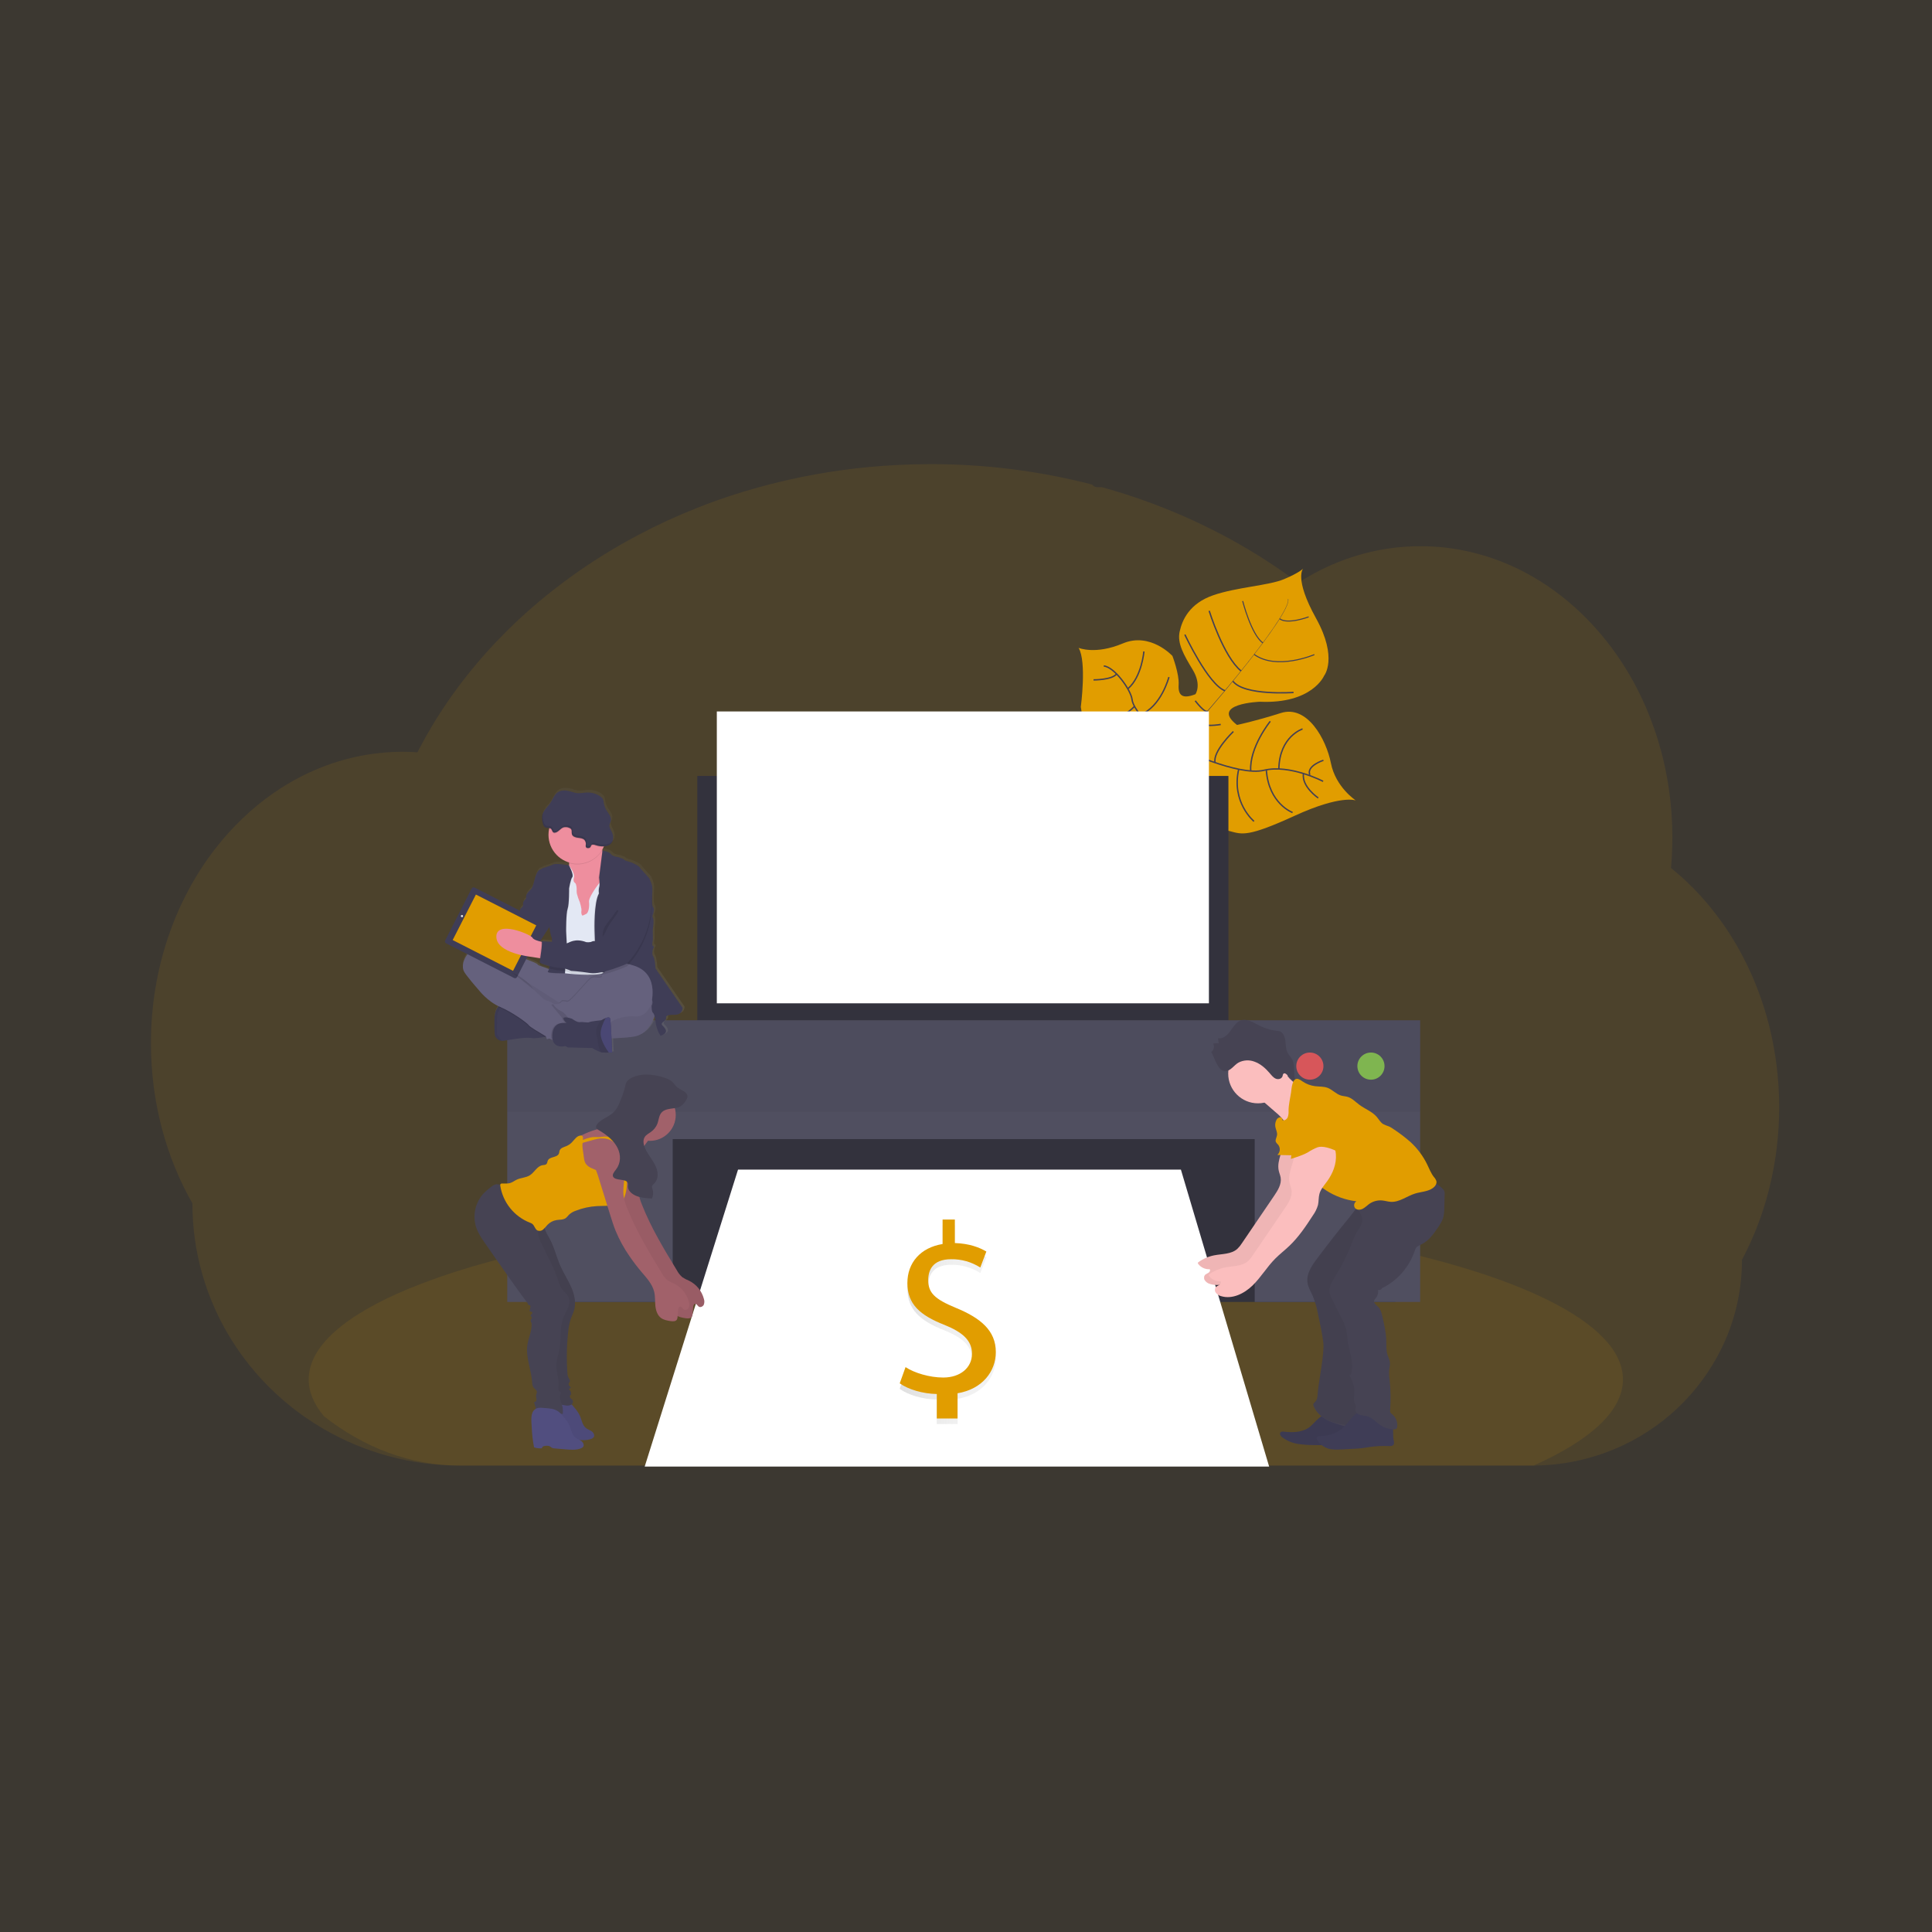 <svg xmlns="http://www.w3.org/2000/svg" width="1024" height="1024" viewBox="0 0 1024 1024" fill="none"><rect x="0" y="0" width="1024" height="1024" fill="#333333" stroke="none"/><rect width="1024" height="1024" fill="#E19D00" fill-opacity="0.05"></rect><path opacity="0.1" d="M943 586.917C943.015 601.299 941.275 615.629 937.82 629.589C936.657 634.288 935.307 638.894 933.768 643.408C931.883 648.972 929.701 654.431 927.232 659.762C925.987 662.453 924.67 665.096 923.283 667.689C923.305 682.437 920.269 697.03 914.366 710.545C903.691 734.79 884.663 754.395 860.747 765.79C845.774 772.932 829.411 776.685 812.822 776.781H243.838C218.521 776.837 193.641 770.189 171.726 757.511C168.488 755.635 165.332 753.637 162.26 751.517C155.589 746.909 149.321 741.742 143.525 736.072C135.678 728.396 128.764 719.82 122.929 710.523C109.218 688.753 101.955 663.545 101.981 637.817C88.096 613.455 80 584.272 80 552.912C80 513.347 92.866 477.254 114.004 449.932C118.411 444.224 123.239 438.853 128.446 433.864C133.584 428.927 139.106 424.407 144.961 420.346C149.643 417.09 154.539 414.153 159.615 411.553C161.732 410.469 163.857 409.458 166.019 408.513C167.916 407.67 169.836 406.886 171.778 406.146C174.108 405.257 176.467 404.444 178.855 403.706C181.244 402.968 183.601 402.319 185.926 401.757C189.345 400.922 192.823 400.243 196.36 399.72C199.29 399.288 202.221 398.987 205.152 398.753C207.482 398.587 209.831 398.489 212.201 398.46H213.483C216.091 398.46 218.685 398.562 221.257 398.738C221.528 398.196 221.821 397.647 222.092 397.104C223.118 395.155 224.18 393.206 225.25 391.294V391.243C225.433 390.913 225.616 390.583 225.807 390.261C226.671 388.7 227.573 387.154 228.496 385.623C228.921 384.89 229.338 384.202 229.771 383.506C229.866 383.337 229.961 383.176 230.071 383.007C230.511 382.275 230.958 381.542 231.412 380.809C233.673 377.199 236.025 373.646 238.468 370.148C238.68 369.848 238.878 369.555 239.091 369.262C239.472 368.72 239.823 368.185 240.248 367.65C241.259 366.236 242.3 364.814 243.347 363.415C244.08 362.426 244.813 361.437 245.604 360.484C247.509 358.022 249.465 355.575 251.466 353.157C253.466 350.739 255.576 348.307 257.708 345.926C258.001 345.596 258.295 345.273 258.602 344.944L261.731 341.537C261.885 341.375 262.017 341.229 262.163 341.082C262.537 340.679 262.896 340.276 263.299 339.881C264.977 338.108 266.699 336.356 268.428 334.627C277.26 325.851 286.669 317.676 296.593 310.155C296.981 309.848 297.377 309.554 297.765 309.261C299.626 307.855 301.516 306.47 303.407 305.107C313.806 297.65 324.675 290.871 335.946 284.811C336.722 284.372 337.514 283.954 338.312 283.536C348.42 278.193 358.813 273.409 369.445 269.205C375.238 266.914 381.134 264.774 387.132 262.786C391.103 261.49 395.089 260.251 399.126 259.123C405.369 257.33 411.69 255.713 418.088 254.272C436.94 250.042 456.118 247.429 475.415 246.462C481.276 246.154 487.204 246 493.197 246C522.117 245.962 550.924 249.606 578.923 256.844C579.212 257.282 579.608 257.638 580.073 257.881C580.539 258.123 581.058 258.243 581.582 258.229H584.044C585.114 258.515 586.176 258.815 587.246 259.123C593.22 260.847 599.109 262.725 604.911 264.757L606.377 265.285C620.699 270.378 634.635 276.499 648.075 283.602C660.188 289.992 671.853 297.199 682.988 305.173C684.702 306.404 686.392 307.647 688.058 308.902C690.08 307.598 692.137 306.355 694.227 305.173C702.301 300.577 710.876 296.924 719.784 294.285C738.407 288.774 758.113 288.003 777.11 292.043C801.472 297.208 823.526 310.031 841.338 328.268C848.594 335.705 855.057 343.877 860.623 352.652C861.026 353.282 861.429 353.919 861.817 354.564C866.592 362.357 870.695 370.541 874.082 379.029C874.207 379.337 874.332 379.637 874.441 379.945C877.569 387.888 880.092 396.056 881.988 404.38C882.076 404.798 882.179 405.223 882.267 405.648C884.04 413.703 885.245 421.873 885.872 430.098C885.872 430.391 885.872 430.691 885.93 430.992C886.238 435.246 886.394 439.547 886.399 443.894C886.399 447.778 886.267 451.632 886.025 455.449C886.025 455.867 885.967 456.306 885.93 456.731C885.864 457.845 885.769 458.929 885.674 460.05C891.27 464.562 896.507 469.5 901.339 474.822C903.473 477.152 905.54 479.572 907.537 482.083C913.624 489.708 918.973 497.895 923.51 506.533C935.878 529.964 943 557.47 943 586.917Z" fill="#E19D00"></path><path opacity="0.1" d="M860.205 731.134C860.205 747.788 842.943 763.372 812.821 776.795H243.838C217.512 776.795 192.857 767.27 171.726 750.66C166.414 744.359 163.615 737.83 163.615 731.126C163.615 713.424 183.134 696.902 216.882 682.937L217.835 682.556C227.36 678.651 238.006 674.965 249.641 671.499C249.934 671.411 250.235 671.331 250.528 671.228C259.76 668.517 269.58 665.948 279.989 663.52C280.319 663.447 280.642 663.366 280.971 663.308C284.986 662.355 289.082 661.469 293.266 660.582L294.878 660.245C325.321 653.929 359.927 648.918 397.455 645.518H397.499C402.755 645.03 408.067 644.592 413.436 644.206C419.407 643.73 425.452 643.327 431.563 642.954C436.23 642.653 440.956 642.397 445.696 642.162C445.714 642.155 445.732 642.151 445.751 642.151C445.77 642.151 445.789 642.155 445.806 642.162C467.194 641.085 489.292 640.521 511.888 640.521C567.764 640.521 620.576 643.95 667.374 650.046C667.417 650.038 667.462 650.038 667.506 650.046C674.701 650.984 681.764 651.973 688.651 653.028C690.622 653.336 692.586 653.644 694.513 653.959C702.284 655.214 709.856 656.54 717.226 657.937C803.905 674.416 860.205 701.078 860.205 731.134Z" fill="#E19D00"></path><path d="M718.56 424.236C718.56 424.236 710.808 421.093 686.145 432.398C661.483 443.704 658.406 442.275 652.024 440.575C645.642 438.875 642.081 438.436 635.238 428.991C635.238 428.991 630.409 402.827 625.713 398.768C621.016 394.708 601.189 401.083 601.189 401.083C601.189 401.083 577.384 406.541 572.849 374.706C572.849 374.706 576.065 350.732 571.684 343.376C571.684 343.376 580.535 347.186 595.13 341.031C609.725 334.876 621.412 347.662 621.412 347.662C621.412 347.662 625.075 357.187 624.709 362.873C624.343 368.558 626.658 370.691 633.618 367.943C633.618 367.943 637.04 363.078 632.197 355.033C627.354 346.988 623.896 341.002 625.244 334.759C626.592 328.517 630.483 319.849 642.975 315.519C655.467 311.188 672.429 310.39 680.57 306.968C688.71 303.546 690.718 301.363 690.718 301.363C690.718 301.363 685.706 306.382 697.51 327.667C709.313 348.951 701.789 358.183 701.789 358.183C701.789 358.183 695.509 373.152 667.784 371.936C667.784 371.936 641.07 372.911 655.636 384.238C655.636 384.238 664.963 382.34 678.906 377.908C692.85 373.475 702.917 391.77 705.415 404.497C707.914 417.224 718.56 424.236 718.56 424.236Z" fill="#E19D00"></path><path d="M682.651 317.482L682.797 317.438C683.867 321.497 671.931 337.822 661.725 350.798L661.608 350.703C675.998 332.429 683.479 320.625 682.651 317.482Z" fill="#444053"></path><path d="M661.813 350.454L661.879 350.615C653.724 360.975 643.473 373.328 635.267 382.509C634.483 383.381 633.706 384.297 632.959 385.235L632.725 385.044C633.457 384.106 634.256 383.183 635.04 382.311C643.239 373.167 653.65 360.821 661.813 350.454Z" fill="#444053"></path><path d="M632.922 384.81L633.084 385.088C618.151 403.735 617.162 432.713 617.125 432.941L613.975 429.277C614.011 429.043 617.887 403.589 632.922 384.81Z" fill="#444053"></path><path d="M701.276 414.125C701.276 414.125 683.691 404.966 669.945 408.263C656.2 411.561 625.288 396.614 625.288 396.614C625.288 396.614 612.172 391.287 609.535 385.213C609.535 385.213 600.53 375.688 600.01 370.771C599.489 365.855 590.734 353.465 585.019 352.989" stroke="#444053" stroke-width="0.733" stroke-miterlimit="10"></path><path d="M698.689 422.939C698.689 422.939 689.824 416.96 690.857 410" stroke="#444053" stroke-width="0.733" stroke-miterlimit="10"></path><path d="M685.09 430.655C685.09 430.655 672.407 426.053 671.169 408" stroke="#444053" stroke-width="0.733" stroke-miterlimit="10"></path><path d="M664.641 435.329C664.641 435.329 652.522 425.277 656.545 407.706" stroke="#444053" stroke-width="0.733" stroke-miterlimit="10"></path><path d="M640.03 430.42C640.03 430.42 631.97 413.495 639.143 402.482" stroke="#444053" stroke-width="0.733" stroke-miterlimit="10"></path><path d="M701.444 402.966C701.444 402.966 692.278 405.897 694.242 410.703" stroke="#444053" stroke-width="0.733" stroke-miterlimit="10"></path><path d="M690.38 386.356C690.38 386.356 678.108 390.246 677.822 407.604" stroke="#444053" stroke-width="0.733" stroke-miterlimit="10"></path><path d="M673.265 382.311C673.265 382.311 662.091 396.101 662.912 408.63" stroke="#444053" stroke-width="0.733" stroke-miterlimit="10"></path><path d="M653.702 387.718C653.702 387.718 642.609 398.328 644.023 404.226" stroke="#444053" stroke-width="0.733" stroke-miterlimit="10"></path><path d="M647.012 383.974C647.012 383.974 636.608 385.835 635.15 382.421" stroke="#444053" stroke-width="0.733" stroke-miterlimit="10"></path><path d="M633.494 371.416C633.494 371.416 638.747 378.377 640.088 376.816" stroke="#444053" stroke-width="0.733" stroke-miterlimit="10"></path><path d="M685.603 367.013C685.603 367.013 659.373 368.918 653.438 361.004" stroke="#444053" stroke-width="0.733" stroke-miterlimit="10"></path><path d="M628.006 336.335C628.006 336.335 640.308 362.748 649.254 366.111" stroke="#444053" stroke-width="0.733" stroke-miterlimit="10"></path><path d="M640.887 323.754C640.887 323.754 648.441 348.05 657.805 355.634" stroke="#444053" stroke-width="0.733" stroke-miterlimit="10"></path><path d="M696.638 346.959C696.638 346.959 676.694 355.516 664.721 346.856" stroke="#444053" stroke-width="0.55" stroke-miterlimit="10"></path><path d="M658.647 318.574C658.647 318.574 663.204 336.43 669.344 340.745" stroke="#444053" stroke-width="0.55" stroke-miterlimit="10"></path><path d="M693.626 326.949C693.626 326.949 682.416 331.198 678.24 327.945" stroke="#444053" stroke-width="0.55" stroke-miterlimit="10"></path><path d="M623.888 377.248C623.888 377.248 623.888 392.818 619.653 393.924" stroke="#444053" stroke-width="0.733" stroke-miterlimit="10"></path><path d="M589.239 397.419C589.239 397.419 606.091 398.885 613.836 390.173" stroke="#444053" stroke-width="0.733" stroke-miterlimit="10"></path><path d="M619.551 358.858C619.551 358.858 615.477 374.647 604.237 378.904" stroke="#444053" stroke-width="0.733" stroke-miterlimit="10"></path><path d="M579.142 380.787C579.142 380.787 591.056 384.927 601.306 374.384" stroke="#444053" stroke-width="0.733" stroke-miterlimit="10"></path><path d="M606.296 345.281C606.296 345.281 605.175 358.689 597.885 364.968" stroke="#444053" stroke-width="0.733" stroke-miterlimit="10"></path><path d="M579.596 360.352C579.596 360.352 589.481 360.418 591.796 357.194" stroke="#444053" stroke-width="0.733" stroke-miterlimit="10"></path><path d="M651.086 411.267H369.583V553.367H651.086V411.267Z" fill="#33323D"></path><path d="M739.669 596.537H281.895V690.073H739.669V596.537Z" fill="#33323D"></path><path d="M391.169 619.917H625.903L672.671 777.308H341.705L391.169 619.917Z" fill="white"></path><path d="M268.853 540.772V589.342V599.571V690.066H356.542V603.732H665.022V690.066H752.711V599.571V589.342V540.772H268.853Z" fill="#504F60"></path><path opacity="0.1" d="M752.711 540.772H268.853V589.335H752.711V540.772Z" fill="#33323D"></path><path opacity="0.8" d="M726.634 572.256C730.608 572.256 733.829 569.034 733.829 565.061C733.829 561.087 730.608 557.865 726.634 557.865C722.661 557.865 719.439 561.087 719.439 565.061C719.439 569.034 722.661 572.256 726.634 572.256Z" fill="#8CCF4D"></path><path opacity="0.8" d="M694.256 572.256C698.23 572.256 701.451 569.034 701.451 565.061C701.451 561.087 698.23 557.865 694.256 557.865C690.283 557.865 687.061 561.087 687.061 565.061C687.061 569.034 690.283 572.256 694.256 572.256Z" fill="#FA5959"></path><path d="M640.748 377.087H379.929V531.774H640.748V377.087Z" fill="white"></path><path d="M680.423 602.86C680.973 608.846 676.452 614.657 677.771 620.518C678.049 621.771 678.591 622.958 678.789 624.182C679.331 627.662 677.258 630.959 675.272 633.875L658.252 658.919C657.569 660.018 656.752 661.027 655.819 661.923C652.559 664.854 647.679 664.517 643.407 665.381C640.404 665.99 637.567 667.24 635.091 669.045C634.983 669.13 634.912 669.253 634.891 669.389C634.871 669.525 634.903 669.664 634.981 669.777C635.685 670.743 636.62 671.518 637.7 672.03C638.78 672.542 639.972 672.775 641.165 672.708C641.612 673.294 641.165 674.174 640.55 674.584C639.634 675.214 638.352 675.383 638.198 676.936C638.133 677.476 638.241 678.022 638.505 678.497C639.194 679.546 640.263 680.286 641.488 680.563C647.349 682.365 653.746 679.2 658.156 674.892C662.567 670.583 665.733 665.147 670.063 660.758C672.459 658.333 675.192 656.252 677.653 653.9C682.577 649.211 686.446 643.503 690.109 637.781C691.319 636.121 692.231 634.264 692.806 632.293C693.26 630.344 693.055 628.285 693.582 626.35C694.271 623.823 696.125 621.808 697.663 619.683C700.689 615.521 702.704 610.436 702.301 605.307C701.898 600.179 698.733 595.13 693.897 593.386C692.398 592.789 690.747 592.689 689.186 593.101C687.201 593.709 685.742 595.35 684.387 596.918L681.156 600.647C680.35 601.473 679.711 602.446 679.273 603.512C679.064 604.05 679.017 604.637 679.135 605.201C679.253 605.765 679.533 606.283 679.939 606.692" fill="#FBBEBE"></path><path opacity="0.05" d="M680.423 602.86C680.973 608.846 676.452 614.657 677.771 620.518C678.049 621.771 678.591 622.958 678.789 624.182C679.331 627.662 677.258 630.959 675.272 633.875L658.252 658.919C657.569 660.018 656.752 661.027 655.819 661.923C652.559 664.854 647.679 664.517 643.407 665.381C640.404 665.99 637.567 667.24 635.091 669.045C634.983 669.13 634.912 669.253 634.891 669.389C634.871 669.525 634.903 669.664 634.981 669.777C635.685 670.743 636.62 671.518 637.7 672.03C638.78 672.542 639.972 672.775 641.165 672.708C641.612 673.294 641.165 674.174 640.55 674.584C639.634 675.214 638.352 675.383 638.198 676.936C638.133 677.476 638.241 678.022 638.505 678.497C639.194 679.546 640.263 680.286 641.488 680.563C647.349 682.365 653.746 679.2 658.156 674.892C662.567 670.583 665.733 665.147 670.063 660.758C672.459 658.333 675.192 656.252 677.653 653.9C682.577 649.211 686.446 643.503 690.109 637.781C691.319 636.121 692.231 634.264 692.806 632.293C693.26 630.344 693.055 628.285 693.582 626.35C694.271 623.823 696.125 621.808 697.663 619.683C700.689 615.521 702.704 610.436 702.301 605.307C701.898 600.179 698.733 595.13 693.897 593.386C692.398 592.789 690.747 592.689 689.186 593.101C687.201 593.709 685.742 595.35 684.387 596.918L681.156 600.647C680.35 601.473 679.711 602.446 679.273 603.512C679.064 604.05 679.017 604.637 679.135 605.201C679.253 605.765 679.533 606.283 679.939 606.692" fill="black"></path><path d="M693.311 756.939C689.589 759.203 684.958 759.35 680.636 758.815C679.903 758.734 679.119 758.683 678.672 759.218C678.027 760.002 678.789 761.145 679.573 761.775C682.127 763.687 685.125 764.92 688.285 765.358C691.106 765.752 693.951 765.94 696.799 765.922C704.565 766.054 712.376 766.186 720.069 765.065C720.514 765.032 720.946 764.904 721.337 764.691C721.834 764.345 722.177 763.82 722.297 763.226C722.832 761.233 721.813 759.079 720.282 757.694C718.75 756.309 716.78 755.533 714.853 754.763L708.097 752.133C706.507 751.51 703.965 749.876 702.235 750.001C699.078 750.257 695.993 755.371 693.311 756.939Z" fill="#3F3D56"></path><path opacity="0.05" d="M693.311 756.939C689.589 759.203 684.958 759.35 680.636 758.815C679.903 758.734 679.119 758.683 678.672 759.218C678.027 760.002 678.789 761.145 679.573 761.775C682.127 763.687 685.125 764.92 688.285 765.358C691.106 765.752 693.951 765.94 696.799 765.922C704.565 766.054 712.376 766.186 720.069 765.065C720.514 765.032 720.946 764.904 721.337 764.691C721.834 764.345 722.177 763.82 722.297 763.226C722.832 761.233 721.813 759.079 720.282 757.694C718.75 756.309 716.78 755.533 714.853 754.763L708.097 752.133C706.507 751.51 703.965 749.876 702.235 750.001C699.078 750.257 695.993 755.371 693.311 756.939Z" fill="black"></path><path d="M698.023 667.22C695.216 670.965 692.3 675.28 692.996 679.918C693.37 682.417 694.769 684.622 695.795 686.93C697.079 690.105 698.03 693.406 698.631 696.777C699.686 701.679 700.741 706.596 701.386 711.571C702.118 717.19 698.675 733.449 698.352 739.113C698.272 740.476 698.118 741.956 697.165 742.937C696.792 743.326 696.293 743.67 696.132 744.146C696.03 744.631 696.108 745.137 696.352 745.568C697.942 749.151 701.188 751.81 704.793 753.334C708.398 754.858 717.168 757.474 721.081 757.613C721.6 757.676 722.127 757.605 722.612 757.408C723.14 757.092 723.555 756.618 723.799 756.053C726.627 750.653 723.909 731.427 723.953 725.323C723.953 720.194 725.191 715.183 724.971 710.098C724.788 706.017 723.696 702.038 723.301 697.964C722.649 691.29 723.872 684.593 725.103 677.998C726.041 672.95 726.979 667.895 728.18 662.898C728.913 659.857 729.763 656.78 731.441 654.105C732.767 652.002 734.57 650.251 736.086 648.244C740.29 642.733 742.156 635.79 741.281 628.915C741.193 628.241 731.521 631.37 730.679 631.736C727.208 633.212 724.014 635.268 721.234 637.817C719.036 639.942 717.241 642.792 715.278 645.181C712.508 648.551 709.775 651.949 707.079 655.373C704.016 659.305 700.997 663.254 698.023 667.22Z" fill="#464353"></path><path opacity="0.05" d="M698.023 666.979C695.216 670.723 692.3 675.038 692.996 679.684C693.37 682.175 694.769 684.38 695.795 686.688C697.078 689.864 698.029 693.164 698.631 696.536C699.686 701.438 700.741 706.354 701.386 711.329C702.118 716.949 698.675 733.215 698.352 738.878C698.272 740.234 698.118 741.721 697.165 742.696C696.792 743.084 696.293 743.428 696.132 743.905C696.021 744.403 696.099 744.926 696.352 745.37C697.942 748.946 701.188 751.613 704.793 753.129C708.398 754.646 717.168 756.06 721.081 756.185C721.6 756.247 722.127 756.177 722.612 755.979C723.14 755.663 723.555 755.189 723.799 754.624C726.627 749.224 723.909 731.222 723.953 725.126C723.953 719.997 725.191 714.978 724.971 709.893C724.788 705.812 723.696 701.833 723.301 697.759C722.649 691.084 723.872 684.388 725.103 677.801C726.041 672.745 726.979 667.689 728.18 662.692C728.913 659.652 729.763 656.574 731.441 653.9C732.767 651.805 734.57 650.046 736.086 648.083C740.285 642.57 742.15 635.629 741.281 628.754C741.193 628.073 731.521 631.201 730.679 631.575C727.205 633.052 724.011 635.114 721.234 637.671C719.036 639.803 717.241 642.646 715.278 644.998C712.508 648.368 709.775 651.768 707.079 655.197C704.016 659.105 700.997 663.032 698.023 666.979Z" fill="black"></path><path d="M666.744 584.785C675.456 584.785 682.519 577.722 682.519 569.01C682.519 560.297 675.456 553.235 666.744 553.235C658.031 553.235 650.969 560.297 650.969 569.01C650.969 577.722 658.031 584.785 666.744 584.785Z" fill="#FBBEBE"></path><path d="M680.943 568.35C682.4 570.677 684.31 572.686 686.56 574.26C688.809 575.833 691.352 576.938 694.037 577.509L692.85 581.81C690.798 589.232 688.454 597.079 682.761 602.223C683.383 599.71 682.577 597.006 681.156 594.845C679.636 592.742 677.834 590.858 675.8 589.247L666.722 581.348C666.451 581.149 666.22 580.9 666.04 580.616C665.821 580.06 665.821 579.442 666.04 578.886C667.198 575.289 670.503 573.025 673.177 570.607C674.522 569.347 675.726 567.944 676.767 566.423C678.628 563.837 679.749 566.423 680.943 568.35Z" fill="#FBBEBE"></path><path d="M645.957 553.154L645.605 550.223C648.097 550.868 650.456 548.758 652.046 546.56C653.636 544.362 655.116 541.783 657.541 540.874C660.472 539.76 663.608 541.541 666.421 543.006C669.576 544.762 673.038 545.894 676.62 546.34C677.192 546.359 677.758 546.453 678.306 546.619C680.137 547.271 681.009 549.549 681.273 551.652C681.537 553.755 681.464 555.953 682.372 557.814C683.054 559.221 684.233 560.269 684.951 561.653C686.878 565.39 685.017 570.49 687.054 574.153L681.998 569.515C681.529 569.09 680.877 568.651 680.372 569.01C679.866 569.369 679.94 569.911 679.771 570.402C679.28 571.867 677.485 572.278 676.173 571.713C674.862 571.149 673.917 569.904 672.957 568.783C670.722 566.145 668.063 563.83 664.897 562.701C663.527 562.176 662.061 561.949 660.597 562.037C659.132 562.124 657.703 562.523 656.405 563.207C654.046 564.54 652.317 567.647 649.43 567.757C645.466 567.903 643.818 560.525 641.979 557.609C642.648 557.102 643.119 556.377 643.309 555.559C643.499 554.741 643.396 553.882 643.019 553.132C643.341 553.008 645.906 552.678 645.957 553.154Z" fill="#464353"></path><path d="M711.709 756.815C708.591 759.595 704.544 761.103 700.367 761.042C699.305 761.042 697.832 761.248 697.824 762.31C697.843 762.626 697.95 762.93 698.132 763.189C699.455 765.387 701.542 767.02 703.994 767.776C706.265 768.465 708.698 768.347 711.072 768.23L717.996 767.871C719.3 767.798 720.611 767.732 721.916 767.571C723.22 767.41 724.627 767.138 725.989 766.941C729.327 766.463 732.703 766.304 736.071 766.464C736.965 766.501 737.998 766.464 738.555 765.79C739.112 765.116 738.812 763.9 738.606 762.925C738.196 760.918 738.606 758.815 738.225 756.8C737.559 753.261 734.518 750.557 731.162 749.275C728.048 748.088 722.524 746.733 719.571 748.704C716.406 750.829 714.501 754.287 711.709 756.815Z" fill="#3F3D56"></path><path d="M718.567 638.403C719.183 641.334 721.989 643.532 722.077 646.463C722.143 648.837 720.443 650.859 719.227 652.874C718.065 654.985 717.084 657.191 716.296 659.468C713.984 665.379 711.118 671.058 707.738 676.43C706.111 679.002 704.294 681.801 704.668 684.827C704.924 686.239 705.42 687.597 706.133 688.842L711.006 698.521C712.076 700.454 712.912 702.508 713.497 704.639C713.915 706.478 713.959 708.383 714.23 710.259C714.999 716.194 717.783 722.173 716.142 727.924C715.996 728.423 715.483 729.023 715.094 728.657C716.699 731.661 718.025 734.694 717.871 738.102C717.805 739.889 717.256 741.765 717.923 743.421C718.3 744.066 718.549 744.777 718.655 745.516C718.655 746 718.428 746.462 718.377 746.982C718.245 748.352 719.498 749.495 720.809 749.913C722.121 750.33 723.535 750.316 724.854 750.711C727.396 751.444 729.199 753.642 731.375 755.166C733.579 756.694 736.182 757.543 738.863 757.606C739.243 757.646 739.627 757.57 739.962 757.386C740.154 757.219 740.308 757.013 740.415 756.782C740.521 756.551 740.576 756.3 740.578 756.045C740.694 754.832 740.511 753.608 740.043 752.483C739.576 751.357 738.838 750.364 737.896 749.59C737.486 749.329 737.147 748.972 736.907 748.55C736.783 748.175 736.75 747.775 736.811 747.385C737.207 742.058 737.112 736.706 736.526 731.397C736.262 729.716 736.176 728.012 736.269 726.312C736.416 724.898 736.841 723.492 736.68 722.077C736.518 720.663 735.808 719.388 735.383 718.026C734.65 715.608 734.841 713.014 734.76 710.479C734.628 706.083 733.624 701.774 732.62 697.495C732.232 695.818 731.792 694.052 730.598 692.806C729.587 691.751 727.953 690.733 728.334 689.326C728.542 688.805 728.857 688.333 729.257 687.941C729.73 687.35 730.077 686.669 730.277 685.94C730.478 685.211 730.527 684.448 730.422 683.699C730.851 683.813 731.306 683.772 731.708 683.585C732.109 683.397 732.433 683.075 732.62 682.673C740.541 678.944 746.945 671.47 749.766 663.176C749.924 662.564 750.171 661.979 750.498 661.439C751.231 660.414 752.506 659.974 753.634 659.403C757.18 657.622 759.635 654.274 761.884 650.998C763.196 649.093 764.5 647.13 765.064 644.895C765.372 643.45 765.52 641.976 765.504 640.499L765.702 632.864C765.741 632.371 765.692 631.875 765.555 631.399C765.369 630.943 765.089 630.531 764.735 630.19C762.586 627.902 759.762 626.361 756.675 625.794C754.594 625.42 752.469 625.493 750.366 625.317C746.285 624.98 742.255 623.72 738.174 624.013C731.756 624.482 726.048 628.93 723.022 634.608C721.96 636.638 720.846 638.403 718.567 638.403Z" fill="#464353"></path><path d="M682.958 588.756C683.051 589.933 682.894 591.117 682.497 592.229C681.998 593.299 680.738 594.127 679.646 593.694C679.976 592.962 679.097 592.09 678.284 592.185C677.881 592.275 677.507 592.461 677.193 592.728C676.879 592.994 676.634 593.334 676.481 593.716C675.935 594.805 675.752 596.04 675.961 597.241C676.217 598.706 677.082 600.171 676.855 601.637C676.672 602.882 675.756 604.128 676.247 605.3C676.562 605.827 676.958 606.302 677.419 606.707C678.063 607.497 678.379 608.504 678.301 609.52C678.223 610.536 677.758 611.483 677.001 612.166L689.296 612.407C688.849 614.466 689.765 616.569 690.82 618.394C693.773 623.408 697.846 627.671 702.72 630.849C707.595 634.027 713.139 636.033 718.919 636.711C718.607 636.895 718.34 637.146 718.136 637.446C717.933 637.746 717.798 638.087 717.742 638.445C717.686 638.803 717.71 639.169 717.812 639.516C717.914 639.864 718.092 640.184 718.333 640.455C719.329 641.444 721.022 641.32 722.275 640.675C723.528 640.03 724.517 638.968 725.66 638.147C727.676 636.71 730.141 636.045 732.606 636.271C734.144 636.418 735.639 636.916 737.185 637.004C741.742 637.246 745.655 633.971 750.015 632.608C753.209 631.626 756.821 631.626 759.54 629.633C760.697 628.776 761.643 627.369 761.305 625.97C761.019 625.167 760.568 624.433 759.979 623.816C758.433 621.823 757.525 619.419 756.426 617.155C754.234 612.668 751.219 608.632 747.538 605.256C744.765 602.826 741.828 600.591 738.746 598.567C737.995 598.007 737.196 597.517 736.357 597.101C735.238 596.737 734.146 596.294 733.089 595.775C731.624 594.867 730.811 593.262 729.704 591.965C727.264 589.122 723.52 587.811 720.516 585.576C718.501 584.111 716.728 582.103 714.318 581.378C713.153 581.026 711.907 580.997 710.735 580.645C708.082 579.839 706.148 577.48 703.54 576.527C701.473 575.795 699.202 575.97 697.019 575.699C694.617 575.401 692.322 574.529 690.329 573.157C689.667 572.624 688.926 572.198 688.131 571.897C684.841 570.893 684.57 577.026 684.262 579.158C683.772 582.418 682.958 585.554 682.958 588.756Z" fill="#E19D00"></path><path d="M686.167 609.345C686.717 615.331 682.196 621.134 683.515 627.003C683.794 628.256 684.336 629.442 684.534 630.666C685.083 634.146 683.002 637.444 681.017 640.352L663.996 665.337C663.313 666.436 662.496 667.445 661.563 668.341C658.303 671.272 653.423 670.935 649.152 671.8C646.149 672.41 643.313 673.66 640.836 675.463C640.728 675.549 640.656 675.672 640.636 675.808C640.615 675.944 640.648 676.083 640.726 676.196C641.428 677.163 642.363 677.939 643.443 678.451C644.524 678.963 645.716 679.195 646.91 679.127C647.357 679.72 646.91 680.592 646.294 681.002C645.378 681.64 644.096 681.808 643.942 683.362C643.878 683.901 643.985 684.448 644.25 684.922C644.941 685.969 646.009 686.709 647.232 686.989C653.094 688.791 659.49 685.626 663.901 681.317C668.312 677.009 671.477 671.573 675.814 667.184C678.21 664.759 680.943 662.678 683.398 660.326C688.329 655.636 692.154 649.929 695.854 644.206C697.062 642.546 697.974 640.689 698.55 638.718C699.004 636.769 698.799 634.711 699.327 632.776C700.015 630.248 701.869 628.226 703.408 626.109C706.434 621.947 708.449 616.862 708.046 611.733C707.643 606.604 704.478 601.556 699.642 599.812C698.143 599.212 696.491 599.111 694.931 599.526C692.952 600.135 691.487 601.776 690.131 603.344L686.9 607.073C686.095 607.897 685.457 608.87 685.024 609.938C684.815 610.474 684.766 611.059 684.883 611.622C685 612.186 685.278 612.703 685.684 613.111" fill="#FBBEBE"></path><path d="M694.784 584.748C692.542 584.88 690.08 585.1 688.497 586.697C687.838 587.431 687.303 588.267 686.915 589.174C685.383 592.302 683.888 595.57 683.779 599.05C683.683 601.835 684.511 604.553 684.914 607.308C685.266 609.594 684.372 611.924 684.182 614.239C686.958 613.389 690.622 612.232 693.142 610.796C694.794 609.715 696.549 608.802 698.381 608.07C701.056 607.183 705.547 608.707 708.067 609.96C708.207 608.172 706.873 605.073 707.012 603.285C707.035 602.537 707.168 601.796 707.408 601.087C707.788 600.336 708.237 599.623 708.749 598.955C709.721 597.382 710.168 595.542 710.027 593.699C709.887 591.855 709.164 590.104 707.965 588.697C705.716 586.162 702.184 585.21 698.821 584.821C696.701 584.574 694.564 584.498 692.432 584.594" fill="#E19D00"></path><path d="M362.836 533.489L348.387 512.533C348.387 512.533 348.116 507.346 347.17 506.137C346.225 504.928 346.965 502.232 346.965 502.232C346.965 502.232 347.984 500.766 347.105 500.612C346.225 500.459 346.965 497.176 346.965 497.176L346.899 491.923C346.899 491.923 347.713 486.867 347.039 485.658C346.84 485.33 346.74 484.951 346.751 484.568C346.763 484.184 346.886 483.812 347.105 483.497C347.105 483.497 347.91 480.603 347.105 479.833C346.299 479.064 346.496 474.58 346.694 471.004C346.892 467.429 345.28 465.414 345.28 464.879C345.28 464.344 339.946 459.083 339.946 458.607C339.946 458.131 336.568 456.182 334.539 455.676C332.509 455.171 331.505 454.731 331.571 454.46C331.637 454.189 328.399 453.119 328.399 453.119C328.399 453.119 325.563 452.914 324.479 451.5C323.394 450.086 320.083 449.675 320.002 449.661L319.936 449.382C319.936 449.28 319.899 449.177 319.877 449.075C320.145 448.648 320.39 448.208 320.61 447.756L320.801 447.345C321.987 447.353 323.147 446.992 324.12 446.312C324.599 445.915 324.99 445.423 325.269 444.867C325.548 444.311 325.708 443.703 325.739 443.081C325.797 441.836 325.524 440.597 324.948 439.491C324.354 438.282 323.482 437.022 323.79 435.703C323.922 435.139 324.259 434.64 324.435 434.084C324.697 432.996 324.524 431.85 323.951 430.889C323.438 429.915 322.728 429.05 322.156 428.105C321.431 426.895 320.946 425.556 320.727 424.163C320.687 423.422 320.51 422.694 320.207 422.016C319.901 421.538 319.496 421.131 319.02 420.822C316.906 419.314 314.355 418.541 311.759 418.624C309.92 418.682 308.096 419.181 306.264 418.953C305.173 418.766 304.099 418.486 303.055 418.118C300.791 417.444 298.175 417.173 296.204 418.47C294.233 419.767 293.449 422.316 292.108 424.331C290.929 426.09 289.177 427.57 288.298 429.46C288.298 429.46 288.298 429.387 288.298 429.358C288.077 429.788 287.907 430.243 287.793 430.713C287.541 432.206 287.644 433.737 288.093 435.183C288.192 435.961 288.582 436.673 289.185 437.176C289.852 437.608 290.767 437.505 291.544 437.645L291.456 438.026C290.665 441.813 291.327 445.759 293.31 449.082C295.293 452.404 298.452 454.86 302.161 455.962C302.161 456.101 302.161 456.233 302.161 456.372C302.159 456.759 302.135 457.146 302.088 457.53C302.088 457.53 295.296 456.13 293.471 457.076C291.647 458.021 288.071 458.761 287.529 459.274C286.987 459.787 285.639 459.413 284.422 462.578C283.206 465.743 283.074 468.975 281.492 470.462C279.909 471.949 279.132 472.953 279.059 474.03C278.986 475.107 279.264 475.378 278.656 475.715C278.048 476.052 277.191 477.467 277.44 478.009C277.533 478.379 277.513 478.769 277.382 479.129C277.252 479.488 277.016 479.8 276.707 480.024C276.387 480.249 276.131 480.554 275.965 480.909C275.799 481.264 275.729 481.656 275.762 482.046C275.762 482.046 275.351 483.511 274.406 483.87C273.461 484.229 272.853 486.427 272.853 486.427L269.79 489.944L263.724 483.233C263.268 482.731 262.632 482.43 261.955 482.396C261.278 482.362 260.616 482.597 260.111 483.05L257.129 485.731C255.98 486.011 254.941 486.628 254.147 487.505C253.501 488.175 252.978 488.954 252.601 489.805L250.975 491.271C250.461 491.907 250.146 492.681 250.071 493.496C249.995 494.311 250.162 495.13 250.55 495.85L254.44 500.151V500.188C253.062 500.309 251.752 500.842 250.682 501.719C244.879 506.848 244.82 511.559 245.685 513.713C246.549 515.867 253.92 524.154 253.92 524.154C253.92 524.154 258.199 529.715 264.376 532.668L264.332 532.719C264.205 532.852 264.085 532.991 263.973 533.137L263.87 533.269L263.775 533.401L263.665 533.562C263.635 533.604 263.609 533.648 263.584 533.694L263.467 533.884C263.44 533.927 263.415 533.971 263.394 534.016C263.343 534.104 263.299 534.192 263.255 534.28C263.239 534.308 263.224 534.338 263.211 534.368C263.152 534.485 263.093 534.602 263.042 534.734L262.984 534.866C262.947 534.954 262.918 535.042 262.881 535.137C262.858 535.195 262.839 535.253 262.822 535.313L262.734 535.577C262.711 535.639 262.691 535.703 262.676 535.767C262.676 535.863 262.617 535.958 262.595 536.06C262.573 536.163 262.559 536.178 262.544 536.244C262.529 536.309 262.471 536.559 262.441 536.727C262.441 536.786 262.441 536.852 262.405 536.918C262.368 536.984 262.368 537.145 262.346 537.262C262.324 537.379 262.346 537.423 262.346 537.511L262.302 537.841V538.105C262.302 538.229 262.302 538.354 262.266 538.486C262.229 538.617 262.266 538.639 262.266 538.72C262.266 538.933 262.266 539.145 262.266 539.372C262.134 547.256 262.595 548.399 262.595 548.399C262.897 549.127 263.388 549.761 264.018 550.234C264.649 550.707 265.395 551.002 266.178 551.088C266.563 551.118 266.949 551.098 267.328 551.029C270.845 550.421 279.052 549.007 281.982 549.564C283.734 549.886 286.965 549.403 289.265 548.97L289.874 548.853L290.291 550.194L291.625 549.828L292.76 550.48L293.493 550.897C294.827 555.411 300.234 553.872 300.234 553.872L301.516 554.605L314.551 554.942C316.014 555.824 317.56 556.56 319.167 557.14C319.379 557.209 319.597 557.258 319.819 557.287C321.037 557.386 322.261 557.408 323.482 557.353C324.479 557.353 325.248 557.287 325.248 557.287C325.248 557.287 325.116 553.748 324.926 549.784C328.966 549.684 332.998 549.354 337.001 548.795C343.961 547.578 346.863 541.248 347.932 537.863C348.253 539.246 348.48 540.648 348.614 542.061C348.898 543.304 349.26 544.527 349.698 545.725C350.071 546.681 350.564 547.587 351.164 548.421C356.293 546.67 353.186 544.025 352.109 542.896C351.032 541.768 352.842 540.808 352.842 540.808C352.842 540.808 354.263 539.863 354.124 538.991C353.985 538.119 353.919 537.174 358.52 537.24C363.121 537.306 362.836 533.489 362.836 533.489ZM291.529 490.472C291.588 490.853 292.262 495.007 292.804 496.099C292.966 496.82 293.018 497.561 292.958 498.297C290.24 498.077 287.404 497.96 287.404 497.96C287.484 498.059 287.535 498.178 287.551 498.305L287.119 498.209L286.503 498.063L291.515 490.435L291.529 490.472ZM281.594 506.269L286.305 507.002L286.701 507.06C286.568 507.786 286.487 508.521 286.459 509.258C286.459 509.332 286.562 509.412 286.716 509.507C286.65 509.877 286.621 510.253 286.628 510.628C286.701 510.995 288.899 511.801 291.427 512.468C291.39 512.607 291.361 512.739 291.324 512.856C289.09 511.684 285.58 511.134 285.177 510.262C284.774 509.39 272.816 505.214 272.816 505.214L271.629 504.62L274.773 505.214L275.637 505.126C277.596 505.636 279.586 506.017 281.594 506.269Z" fill="url(#paint0_linear_29_2019)"></path><path d="M347.464 536.419C347.464 536.419 345.595 547.732 336.092 549.403C326.589 551.073 294.863 550.744 294.863 550.744C294.863 550.744 276.722 548.128 270.164 532.807C263.606 517.487 259.386 511.383 265.035 511.119C270.684 510.856 300.981 521.377 302.718 521.494C304.454 521.612 349.141 498.202 347.464 536.419Z" fill="#65617D"></path><path opacity="0.05" d="M347.464 536.419C347.464 536.419 345.595 547.732 336.092 549.403C326.589 551.073 294.863 550.744 294.863 550.744C294.863 550.744 276.722 548.128 270.164 532.807C263.606 517.487 259.386 511.383 265.035 511.119C270.684 510.856 300.981 521.377 302.718 521.494C304.454 521.612 349.141 498.202 347.464 536.419Z" fill="black"></path><path d="M262.39 549.014C262.684 549.739 263.17 550.37 263.794 550.841C264.418 551.312 265.159 551.605 265.936 551.689C266.321 551.713 266.707 551.69 267.087 551.623C270.567 551.022 278.729 549.615 281.609 550.157C283.338 550.473 286.54 549.996 288.818 549.571C290.335 549.286 291.449 549.014 291.449 549.014C291.449 549.014 288.767 540.112 288.437 539.848C288.108 539.585 276.384 532.521 276.384 532.521L267.108 531.855C265.86 532.041 264.731 532.703 263.958 533.701C262.983 534.888 262.141 536.83 262.082 540.017C261.928 547.864 262.39 549.014 262.39 549.014Z" fill="#3F3D56"></path><path opacity="0.05" d="M262.39 549.014C262.685 549.739 263.17 550.37 263.794 550.841C264.419 551.312 265.159 551.605 265.936 551.689C265.028 550.516 264.186 549.293 263.416 548.025L263.467 541.534C263.283 539.753 263.518 537.954 264.154 536.281C264.791 534.608 265.81 533.107 267.131 531.899C267.131 531.899 262.244 532.228 262.104 540.061C261.965 547.893 262.39 549.014 262.39 549.014Z" fill="black"></path><path opacity="0.1" d="M302.623 534.815L311.261 528.052L324.845 514.666L321.182 514.497C320.632 514.849 319.094 515.963 319.035 517.296C318.969 518.93 315.372 517.413 313.489 518.344C311.605 519.274 302.447 531.019 300.842 530.939C299.238 530.858 297.963 530.126 297.289 531.269L297.245 531.342L302.623 534.815Z" fill="black"></path><path opacity="0.1" d="M263.936 533.716C264.244 533.862 264.559 534.009 264.874 534.141C271.432 536.954 279.528 542.845 280.136 543.915C280.503 544.567 285.199 547.417 288.819 549.557C290.335 549.271 291.449 549 291.449 549C291.449 549 288.767 540.098 288.438 539.834C288.108 539.57 276.385 532.507 276.385 532.507L267.109 531.84C265.848 532.029 264.71 532.702 263.936 533.716Z" fill="black"></path><path d="M245.736 514.534C246.6 516.673 253.898 524.909 253.898 524.909C253.898 524.909 258.514 530.932 265.079 533.701C271.644 536.471 279.733 542.406 280.334 543.475C280.722 544.164 285.954 547.315 289.632 549.476L290.46 549.96L292.284 551.022L293.251 551.572C293.251 551.572 295.493 549.777 297.728 547.967C299.963 546.157 302.124 544.384 302.124 544.303C302.124 544.223 303.062 541.827 302.857 541.695C302.652 541.563 302.293 540.698 301.443 539.621C300.546 538.427 299.378 537.463 298.036 536.808C296.094 535.81 294.545 534.186 293.64 532.199C293.64 532.199 293.347 531.987 292.907 531.701C291.996 531.075 290.978 530.62 289.903 530.36C288.437 530.177 285.683 527.166 285.683 527.166C284.611 526.468 283.718 525.53 283.074 524.425C282.341 522.96 271.988 515.823 271.029 515.164L296.189 531.327L302.212 535.196L310.851 528.44L324.435 515.054L319.951 514.849C313.357 514.563 301.633 514.116 300.168 514.453C298.968 514.73 297.731 514.811 296.504 514.695C296.504 514.695 293.163 514.842 290.951 513.677C288.738 512.512 285.258 511.962 284.855 511.098C284.452 510.233 272.611 506.086 272.611 506.086C272.611 506.086 256.492 497.521 250.726 502.606C244.959 507.69 244.864 512.38 245.736 514.534Z" fill="#65617D"></path><path d="M297.735 465.406L299.809 472.301L302.491 487.827L312.331 488.494L315.144 483.804L317.987 479.086C317.987 479.086 319.76 472.814 321.035 466.747C322.156 461.376 322.896 456.16 321.673 455.595C320.581 455.097 319.87 453.288 319.401 451.339C319.343 451.104 319.291 450.855 319.247 450.606C318.919 448.959 318.699 447.292 318.588 445.616C318.588 445.616 297.977 444.546 300.857 453.046C301.37 454.498 301.633 456.026 301.633 457.566C301.633 457.962 301.633 458.35 301.56 458.717C301.417 460.035 301.004 461.309 300.346 462.461C299.687 463.612 298.799 464.614 297.735 465.406Z" fill="#EE8E9E"></path><path d="M293.457 464.271L294.189 475.994L295.86 485.966L297.736 490.589L299.414 515.853C299.414 515.853 315.533 517.721 319.475 515.816C319.766 515.705 320.019 515.514 320.208 515.266C324.948 508.108 323.395 487.373 323.395 487.373L325.197 473.986L323.996 467.04L321.065 466.733L318.823 466.491C318.823 466.491 318.317 467.114 317.584 468.081C315.599 470.696 311.95 475.855 312.199 478.001C312.529 480.932 311.796 483.958 310.653 484.427C309.51 484.896 308.58 485.702 308.382 484.896C308.097 484.22 308.025 483.474 308.177 482.757C308.382 481.614 307.305 478.133 307.305 478.133C307.305 478.133 305.502 474.052 305.634 472.316C305.766 470.579 305.436 468.564 304.902 468.095C304.367 467.626 303.627 467.157 304.227 465.018C304.828 462.879 301.59 458.709 301.59 458.709L293.457 464.271Z" fill="#E3E8F4"></path><path opacity="0.1" d="M314.771 493.52L315.445 513.53L319.306 515.677C319.596 515.56 319.849 515.368 320.039 515.12C324.78 507.961 323.226 487.226 323.226 487.226L325.036 473.84L323.827 466.894L320.896 466.586C322.025 461.215 322.757 456.006 321.534 455.434C320.442 454.936 319.731 453.126 319.27 451.185L317.181 465.34C317.181 465.34 317.357 466.615 317.416 467.934C317.503 468.768 317.446 469.611 317.247 470.425C316.977 471.521 316.932 472.66 317.116 473.774C315.907 475.899 315.306 479.84 315.013 483.643C314.617 488.699 314.771 493.52 314.771 493.52Z" fill="black"></path><path d="M319.328 450.833C319.328 450.833 322.706 451.251 323.775 452.657C324.845 454.064 327.659 454.269 327.659 454.269C327.659 454.269 330.868 455.339 330.802 455.603C330.736 455.867 331.74 456.277 333.733 456.812C335.726 457.347 339.089 459.288 339.089 459.743C339.089 460.197 344.372 465.428 344.372 465.963C344.372 466.498 345.976 468.506 345.778 472.052C345.581 475.598 345.375 480.112 346.181 480.844C346.987 481.577 346.181 484.457 346.181 484.457C345.965 484.77 345.843 485.139 345.832 485.52C345.82 485.901 345.918 486.277 346.115 486.603C346.782 487.805 345.976 492.824 345.976 492.824L346.049 498.048C346.049 498.048 345.317 501.323 346.181 501.462C347.046 501.602 346.049 503.067 346.049 503.067C346.049 503.067 345.317 505.741 346.247 506.95C347.178 508.159 347.449 513.303 347.449 513.303L361.773 534.119C361.773 534.119 361.978 537.936 357.428 537.87C352.878 537.804 352.937 538.742 353.076 539.607C353.215 540.471 351.801 541.416 351.801 541.416C351.801 541.416 349.999 542.354 351.068 543.49C352.138 544.626 355.215 547.241 350.131 548.978C349.531 548.152 349.039 547.253 348.665 546.303C348.234 545.123 347.877 543.916 347.595 542.691C347.595 542.691 347.127 537.599 346.189 536.932C345.251 536.266 345.383 533.049 345.383 533.049C345.383 533.049 346.724 530.441 344.848 529.386C342.972 528.33 315.804 513.266 315.804 513.266L315.144 493.249C315.144 493.249 314.675 478.456 317.489 473.503C317.305 472.389 317.35 471.25 317.621 470.154C318.09 468.953 317.555 465.069 317.555 465.069L319.328 450.833Z" fill="#3F3D56"></path><path opacity="0.1" d="M301.787 458.893C301.787 458.893 295.061 457.508 293.251 458.446C291.442 459.384 287.903 460.116 287.39 460.644C286.877 461.171 285.522 460.783 284.313 463.926C283.104 467.07 282.979 470.286 281.433 471.759C279.887 473.232 279.096 474.235 279.03 475.305C278.964 476.375 279.228 476.646 278.627 476.976C278.026 477.305 277.161 478.719 277.418 479.254C277.674 479.789 291.339 491.571 291.339 491.571C291.339 491.571 292.013 496.055 292.614 497.191C293.215 498.326 291.947 513.991 290.606 515.061C289.266 516.131 299.611 516.043 299.611 516.043C299.611 516.043 300.08 505.785 300.483 505.228C300.886 504.672 300.212 493.718 300.212 493.718C300.212 493.718 300.146 484.347 301.018 481.87C301.89 479.394 301.751 471.158 301.751 471.158C301.751 471.158 302.52 466.22 303.458 465.069C304.396 463.919 301.787 458.893 301.787 458.893Z" fill="black"></path><path d="M301.589 458.695C301.589 458.695 294.863 457.31 293.054 458.241C291.244 459.171 287.698 459.919 287.192 460.439C286.686 460.959 285.316 460.571 284.115 463.721C282.913 466.872 282.774 470.074 281.235 471.546C279.696 473.019 278.891 474.023 278.825 475.093C278.759 476.162 279.03 476.434 278.422 476.771C277.813 477.108 276.956 478.507 277.22 479.042C277.484 479.577 291.141 491.359 291.141 491.359C291.141 491.359 291.808 495.843 292.416 496.978C293.024 498.114 291.742 513.779 290.401 514.849C289.06 515.919 299.443 515.823 299.443 515.823C299.443 515.823 299.912 505.566 300.307 505.016C300.703 504.467 300.043 493.498 300.043 493.498C300.043 493.498 299.978 484.134 300.849 481.658C301.721 479.181 301.619 470.946 301.619 470.946C301.619 470.946 302.388 466.007 303.326 464.857C304.264 463.707 301.589 458.695 301.589 458.695Z" fill="#3F3D56"></path><path opacity="0.1" d="M300.886 453.031C301.4 454.483 301.663 456.012 301.663 457.552C304.951 458.515 308.466 458.353 311.651 457.092C314.836 455.831 317.51 453.543 319.248 450.591C318.92 448.944 318.699 447.277 318.588 445.601C318.588 445.601 298.007 444.524 300.886 453.031Z" fill="black"></path><path d="M290.709 442.451C290.706 446.379 292.211 450.159 294.914 453.01C297.616 455.861 301.309 457.567 305.232 457.775C309.155 457.983 313.008 456.678 315.996 454.129C318.985 451.579 320.882 447.98 321.295 444.074C321.708 440.167 320.606 436.251 318.217 433.133C315.827 430.015 312.332 427.933 308.453 427.316C304.573 426.699 300.605 427.595 297.366 429.818C294.127 432.041 291.865 435.422 291.046 439.264C290.821 440.311 290.709 441.38 290.709 442.451Z" fill="#EE8E9E"></path><path d="M280.869 477.943L277.206 479.078C277.299 479.448 277.279 479.837 277.149 480.195C277.018 480.553 276.782 480.864 276.473 481.086C276.154 481.308 275.9 481.611 275.737 481.964C275.573 482.317 275.506 482.707 275.542 483.094C275.542 483.094 275.139 484.559 274.201 484.903C273.264 485.248 272.663 487.446 272.663 487.446L269.586 490.992C269.586 490.992 268.443 491.93 268.648 492.399C268.853 492.868 267.439 493 267.439 493L268.171 504.913L274.531 506.122L278.48 505.719L281.69 504.518L284.503 502.84L285.771 499.565L291.398 490.992L280.869 477.943Z" fill="#3F3D56"></path><path d="M268.355 493.916C268.355 493.916 260.192 482.141 254.096 488.494C248 494.846 256.573 505.163 258.58 504.825C260.588 504.488 270.164 503.954 270.164 503.954L268.355 493.916Z" fill="#EE8E9E"></path><path d="M287.583 488.824L251.527 470.421C250.972 470.138 250.292 470.358 250.009 470.913L235.949 498.46C235.666 499.015 235.886 499.694 236.441 499.977L272.498 518.381C273.053 518.664 273.732 518.444 274.016 517.889L288.075 490.342C288.359 489.787 288.138 489.108 287.583 488.824Z" fill="#3F3D56"></path><path d="M284.23 490.461L252.233 474.129L239.925 498.243L271.922 514.574L284.23 490.461Z" fill="#E19D00"></path><path d="M244.849 486.134C245.173 486.134 245.435 485.872 245.435 485.548C245.435 485.225 245.173 484.962 244.849 484.962C244.525 484.962 244.263 485.225 244.263 485.548C244.263 485.872 244.525 486.134 244.849 486.134Z" fill="#E6E8EC"></path><path d="M279.484 504.269C280.022 504.269 280.458 503.832 280.458 503.294C280.458 502.756 280.022 502.32 279.484 502.32C278.946 502.32 278.51 502.756 278.51 503.294C278.51 503.832 278.946 504.269 279.484 504.269Z" fill="#E6E8EC"></path><path d="M263.072 496.392C262.998 505.228 281.272 507.104 281.272 507.104L285.939 507.837L288.035 508.167L288.906 499.535C288.906 499.535 287.947 499.389 286.752 499.11C284.979 498.7 282.686 497.989 282.21 496.986C281.44 495.322 263.123 487.556 263.072 496.392Z" fill="#EE8E9E"></path><path opacity="0.1" d="M291.046 439.264C291.466 439.295 291.863 439.471 292.167 439.762C292.68 440.312 292.709 441.286 293.383 441.623C293.635 441.729 293.913 441.76 294.182 441.711C295.963 441.462 296.988 439.454 298.703 438.897C299.7 438.641 300.754 438.732 301.692 439.154C302.074 439.277 302.417 439.497 302.689 439.791C303.26 440.524 302.857 441.623 303.121 442.517C303.487 443.763 304.975 444.253 306.257 444.415C307.539 444.576 308.99 444.671 309.847 445.638C310.131 446.001 310.334 446.42 310.444 446.867C310.554 447.314 310.568 447.779 310.485 448.232C310.408 448.547 310.408 448.877 310.485 449.192C310.836 450.196 312.573 450.042 313.027 449.25C313.364 448.672 313.262 448.195 314.046 448.034C314.606 447.99 315.168 448.088 315.679 448.32C317.043 448.788 318.48 449.009 319.922 448.972C320.839 447.016 321.332 444.889 321.369 442.729C321.406 440.569 320.987 438.426 320.138 436.44C319.289 434.454 318.029 432.669 316.442 431.204C314.856 429.738 312.977 428.625 310.929 427.936C308.882 427.248 306.712 427 304.562 427.209C302.412 427.417 300.331 428.078 298.454 429.148C296.577 430.217 294.948 431.671 293.672 433.415C292.397 435.158 291.505 437.151 291.053 439.264H291.046Z" fill="black"></path><path d="M310.477 448.789C310.4 448.474 310.4 448.144 310.477 447.829C310.561 447.377 310.547 446.913 310.437 446.467C310.327 446.021 310.123 445.604 309.839 445.243C308.982 444.268 307.539 444.18 306.249 444.012C304.96 443.843 303.48 443.36 303.113 442.114C302.849 441.22 303.252 440.128 302.681 439.396C302.413 439.096 302.069 438.876 301.684 438.758C300.747 438.334 299.693 438.241 298.695 438.495C296.981 439.051 295.955 441.059 294.174 441.308C293.905 441.361 293.627 441.33 293.376 441.22C292.702 440.883 292.643 439.909 292.159 439.359C291.346 438.502 289.8 439.059 288.811 438.421C288.211 437.921 287.823 437.211 287.727 436.436C287.283 434.999 287.183 433.478 287.433 431.995C288.012 429.512 290.24 427.804 291.654 425.672C292.98 423.694 293.727 421.188 295.713 419.877C297.699 418.565 300.256 418.858 302.505 419.525C303.539 419.894 304.603 420.173 305.685 420.36C307.495 420.58 309.312 420.089 311.129 420.031C313.704 419.947 316.235 420.72 318.324 422.229C318.795 422.536 319.195 422.941 319.496 423.416C319.798 424.089 319.977 424.811 320.024 425.548C320.238 426.931 320.718 428.26 321.438 429.46C321.995 430.406 322.706 431.255 323.211 432.23C323.776 433.185 323.95 434.322 323.695 435.403C323.519 435.952 323.182 436.45 323.05 437.014C322.757 438.319 323.614 439.572 324.2 440.773C324.771 441.873 325.041 443.104 324.984 444.341C324.953 444.958 324.794 445.562 324.518 446.114C324.242 446.666 323.854 447.156 323.38 447.551C322.385 448.241 321.198 448.602 319.987 448.584C318.519 448.628 317.054 448.408 315.664 447.932C315.152 447.703 314.59 447.605 314.03 447.646C313.246 447.807 313.349 448.283 313.012 448.862C312.565 449.639 310.836 449.793 310.477 448.789Z" fill="#3F3D56"></path><path opacity="0.1" d="M302.22 535.21L310.858 528.455L324.442 515.069L319.958 514.863C319.432 515.339 319.096 515.99 319.013 516.695C318.947 518.329 315.349 516.805 313.466 517.743C311.583 518.681 302.425 530.419 300.82 530.338C299.215 530.257 297.941 529.525 297.267 530.66L297.223 530.734C296.955 531.042 296.595 531.255 296.197 531.342L302.22 535.21Z" fill="black"></path><path d="M284.818 534.742L289.156 548.597L289.837 550.795L291.903 550.231L296.461 548.978L316.742 543.409C319.296 543.299 321.797 542.634 324.069 541.46C327.903 539.312 332.291 538.355 336.671 538.713C339.353 538.962 342.335 537.804 344.811 533.232C344.811 533.232 350.431 516.637 336.246 511.881C322.061 507.126 321.38 514.409 321.38 514.409L321.182 514.526C320.632 514.878 319.094 515.992 319.035 517.325C318.969 518.959 315.372 517.443 313.489 518.373C311.606 519.304 302.447 531.049 300.842 530.968C299.238 530.888 297.963 530.155 297.289 531.298L297.245 531.371C296.746 532.053 295.259 532.214 294.27 532.236C293.962 532.252 293.654 532.252 293.347 532.236L293.215 532.272L292.189 532.58L284.818 534.742Z" fill="#65617D"></path><path opacity="0.1" d="M285.939 507.844L288.035 508.174L288.907 499.543C288.907 499.543 287.947 499.396 286.752 499.118C287.068 500.327 286.35 504.979 285.939 507.844Z" fill="black"></path><path opacity="0.1" d="M340.671 467.502C340.671 467.502 346.892 465.692 345.353 483.365C344.285 494.151 339.7 504.287 332.304 512.211C332.304 512.211 319.049 518.029 313.093 517.091C307.136 516.153 302.791 515.955 302.791 515.955C300.914 515.008 298.86 514.461 296.761 514.351C293.42 514.219 286.393 512.153 286.254 511.471C286.115 510.79 287.998 500.964 287.192 500.232C287.192 500.232 296.563 500.613 297.501 501.287C298.439 501.961 299.78 501.484 300.783 501.287C301.787 501.089 304.864 498.422 310.953 500.766C310.953 500.766 313.027 500.964 313.833 500.429C314.49 500.123 315.238 500.076 315.928 500.297C316.449 500.124 316.943 499.878 317.394 499.565C317.591 499.301 319.203 499.565 319.203 499.565C319.299 499.608 319.403 499.629 319.508 499.629C319.614 499.628 319.717 499.604 319.812 499.56C319.908 499.515 319.992 499.451 320.06 499.371C320.128 499.291 320.178 499.197 320.207 499.096C320.419 498.55 320.738 498.052 321.145 497.63C321.145 497.63 322.947 487.461 326.362 483.643C326.634 483.405 326.844 483.103 326.972 482.764C327.1 482.426 327.142 482.061 327.094 481.702C326.816 480.617 332.641 465.355 340.671 467.502Z" fill="black"></path><path d="M340.503 466.139C340.503 466.139 346.731 464.337 345.192 482.002C344.127 492.789 339.541 502.926 332.143 510.848C332.143 510.848 318.889 516.673 312.932 515.735C306.975 514.797 302.623 514.578 302.623 514.578C300.749 513.629 298.697 513.083 296.6 512.973C293.252 512.834 286.225 510.775 286.093 510.093C285.961 509.412 287.83 499.587 287.031 498.847C287.031 498.847 296.402 499.235 297.34 499.909C298.278 500.583 299.611 500.099 300.615 499.909C301.619 499.718 304.696 497.044 310.792 499.381C310.792 499.381 312.866 499.587 313.665 499.052C314.322 498.748 315.068 498.698 315.76 498.912C316.279 498.735 316.772 498.489 317.225 498.18C317.423 497.909 319.028 498.18 319.028 498.18C319.124 498.223 319.228 498.244 319.333 498.244C319.438 498.243 319.542 498.219 319.637 498.175C319.732 498.13 319.817 498.066 319.885 497.986C319.953 497.906 320.003 497.812 320.032 497.711C320.244 497.165 320.562 496.667 320.97 496.245C320.97 496.245 322.779 486.076 326.194 482.258C326.466 482.02 326.676 481.718 326.804 481.379C326.931 481.041 326.974 480.676 326.926 480.317C326.655 479.262 332.473 464.021 340.503 466.139Z" fill="#3F3D56"></path><path opacity="0.1" d="M292.167 532.543L301.004 543.241L301.062 543.182C301.128 542.977 302 540.706 301.795 540.566C301.59 540.427 300.058 537.086 296.981 535.679C295.416 534.916 294.101 533.721 293.193 532.236L292.167 532.543Z" fill="black"></path><path opacity="0.1" d="M292.284 551.059L293.251 551.608C293.251 551.608 295.493 549.813 297.728 548.003C299.963 546.194 302.124 544.42 302.124 544.34C302.124 544.259 303.062 541.863 302.857 541.731C302.652 541.6 302.293 540.735 301.443 539.658C295.449 537.98 299.245 542.142 299.772 542.332C299.772 542.332 292.482 540.654 292.079 548.604C292.044 549.428 292.113 550.252 292.284 551.059Z" fill="black"></path><path d="M299.677 554.422L300.952 555.155L313.87 555.484C315.318 556.365 316.849 557.101 318.442 557.682C318.653 557.745 318.868 557.792 319.086 557.822C320.285 557.919 321.489 557.941 322.691 557.887C323.68 557.887 324.442 557.822 324.442 557.822C324.442 557.822 323.834 541.534 323.373 539.819C323.153 538.999 322.069 539.174 320.999 539.585C320.197 539.913 319.423 540.305 318.683 540.757C318.683 540.757 313.203 541.292 312.331 541.761C311.459 542.23 308.983 541.49 307.444 541.761C305.905 542.032 303.158 539.951 303.158 539.951C295.662 537.475 299.882 542.091 300.417 542.296C300.417 542.296 293.09 540.618 292.717 548.568C292.343 556.517 299.677 554.422 299.677 554.422Z" fill="#3F3D56"></path><path d="M318.353 548.135C318.492 551.506 321.123 555.689 322.691 557.902C323.68 557.902 324.442 557.836 324.442 557.836C324.442 557.836 323.834 541.548 323.372 539.834C323.152 539.013 322.068 539.189 320.998 539.599C319.701 542.032 318.236 545.41 318.353 548.135Z" fill="#565387"></path><path opacity="0.1" d="M318.353 548.135C318.492 551.506 321.123 555.689 322.691 557.902C323.68 557.902 324.442 557.836 324.442 557.836C324.442 557.836 323.834 541.548 323.372 539.834C323.152 539.013 322.068 539.189 320.998 539.599C319.701 542.032 318.236 545.41 318.353 548.135Z" fill="black"></path><path opacity="0.05" d="M316.141 548.582C317.035 551.835 317.02 555.484 318.441 557.697C318.652 557.76 318.868 557.806 319.086 557.836C320.285 557.934 321.489 557.956 322.691 557.902C323.68 557.902 324.442 557.836 324.442 557.836C324.442 557.836 323.834 541.548 323.373 539.834C323.153 539.013 322.068 539.189 320.999 539.599C320.197 539.927 319.422 540.319 318.683 540.772C318.683 540.772 315.005 544.413 316.141 548.582Z" fill="black"></path><path opacity="0.1" d="M271.578 515.559C271.578 515.559 277.997 517.64 283.433 525.04L271.578 515.559Z" fill="black"></path><g opacity="0.1"><path d="M323.717 435.241C323.717 435.293 323.717 435.337 323.68 435.388C323.618 435.579 323.543 435.765 323.453 435.945C323.524 435.704 323.612 435.469 323.717 435.241Z" fill="black"></path><path d="M287.419 431.995C287.528 431.527 287.695 431.074 287.917 430.647C287.917 430.757 287.844 430.874 287.815 430.992C287.57 432.475 287.673 433.995 288.115 435.432C288.212 436.205 288.597 436.914 289.192 437.417C290.189 438.055 291.735 437.498 292.548 438.355C293.061 438.905 293.09 439.879 293.764 440.216C294.015 440.326 294.294 440.357 294.563 440.304C296.343 440.055 297.369 438.048 299.083 437.491C300.081 437.234 301.136 437.327 302.073 437.754C302.457 437.872 302.802 438.092 303.069 438.392C303.641 439.125 303.238 440.216 303.502 441.11C303.868 442.356 305.355 442.847 306.638 443.008C307.92 443.169 309.371 443.264 310.228 444.239C310.512 444.6 310.716 445.017 310.825 445.463C310.935 445.909 310.949 446.374 310.865 446.825C310.788 447.141 310.788 447.47 310.865 447.785C311.217 448.789 312.953 448.635 313.408 447.844C313.745 447.265 313.642 446.789 314.426 446.627C314.986 446.587 315.547 446.685 316.06 446.913C317.45 447.389 318.914 447.61 320.383 447.565C321.594 447.584 322.78 447.223 323.775 446.532C324.21 446.191 324.565 445.758 324.816 445.265C324.59 446.162 324.075 446.96 323.35 447.536C322.355 448.226 321.169 448.588 319.958 448.569C318.49 448.614 317.025 448.393 315.635 447.917C315.122 447.689 314.561 447.59 314.001 447.631C313.217 447.792 313.32 448.269 312.99 448.848C312.528 449.639 310.792 449.793 310.44 448.789C310.367 448.473 310.367 448.145 310.44 447.829C310.524 447.377 310.51 446.913 310.4 446.467C310.291 446.021 310.087 445.604 309.803 445.243C308.946 444.268 307.502 444.18 306.213 444.012C304.923 443.843 303.443 443.36 303.077 442.114C302.813 441.22 303.216 440.128 302.644 439.396C302.379 439.097 302.037 438.877 301.655 438.758C300.715 438.334 299.659 438.241 298.658 438.495C296.951 439.051 295.918 441.059 294.138 441.308C293.869 441.361 293.59 441.33 293.339 441.22C292.665 440.883 292.606 439.909 292.123 439.359C291.31 438.502 289.771 439.059 288.774 438.421C288.175 437.921 287.787 437.211 287.69 436.436C287.254 434.997 287.161 433.476 287.419 431.995Z" fill="black"></path></g><path opacity="0.1" d="M324.757 485.57C323.526 487.226 322.127 488.757 321.043 490.501C319.865 492.22 319.292 494.283 319.416 496.363C320.537 495.212 321.057 493.615 321.761 492.172C322.962 489.725 324.75 487.651 326.267 485.409C326.552 484.977 328.399 482.478 327.468 482.376C326.692 482.266 325.175 485.006 324.757 485.57Z" fill="black"></path><path d="M331.352 642.345C332.238 645.188 333.132 648.039 334.238 650.801C336.232 655.603 338.74 660.175 341.719 664.436C343.64 667.242 345.704 669.947 347.903 672.54C350.658 675.786 353.765 679.054 354.703 683.201C355.267 685.597 355.076 688.095 355.311 690.528C355.545 692.96 356.344 695.569 358.329 697.034C359.744 698.082 361.553 698.397 363.29 698.668C364.535 698.866 366.089 698.932 366.733 697.855C366.959 697.415 367.077 696.928 367.078 696.433L367.378 692.85C367.437 692.074 367.715 691.084 368.492 691.048C369.269 691.011 369.657 692.044 370.316 692.513C371.196 693.129 372.514 692.513 372.998 691.583C373.4 690.575 373.426 689.457 373.071 688.432C372.538 686.393 371.578 684.489 370.256 682.848C368.934 681.206 367.279 679.863 365.4 678.907C364.095 678.381 362.844 677.731 361.663 676.965C360.464 675.923 359.47 674.665 358.732 673.258C351.933 662.062 345.097 650.808 340.298 638.623C339.352 636.446 338.714 634.148 338.4 631.795C338.166 629.399 338.539 626.988 338.693 624.585C338.977 620.268 338.577 615.933 337.506 611.741C337.272 610.64 336.859 609.586 336.283 608.619C334.304 605.623 329.688 605.176 326.758 607.242C325.678 608.072 324.784 609.118 324.13 610.312C323.477 611.507 323.079 612.824 322.962 614.181C322.75 616.613 324.149 619.134 324.86 621.398C327.014 628.388 329.178 635.37 331.352 642.345Z" fill="#A1616A"></path><path opacity="0.05" d="M331.352 642.345C332.238 645.188 333.132 648.039 334.238 650.801C336.232 655.603 338.74 660.175 341.719 664.436C343.64 667.242 345.704 669.947 347.903 672.54C350.658 675.786 353.765 679.054 354.703 683.201C355.267 685.597 355.076 688.095 355.311 690.528C355.545 692.96 356.344 695.569 358.329 697.034C359.744 698.082 361.553 698.397 363.29 698.668C364.535 698.866 366.089 698.932 366.733 697.855C366.959 697.415 367.077 696.928 367.078 696.433L367.378 692.85C367.437 692.074 367.715 691.084 368.492 691.048C369.269 691.011 369.657 692.044 370.316 692.513C371.196 693.129 372.514 692.513 372.998 691.583C373.4 690.575 373.426 689.457 373.071 688.432C372.538 686.393 371.578 684.489 370.256 682.848C368.934 681.206 367.279 679.863 365.4 678.907C364.095 678.381 362.844 677.731 361.663 676.965C360.464 675.923 359.47 674.665 358.732 673.258C351.933 662.062 345.097 650.808 340.298 638.623C339.352 636.446 338.714 634.148 338.4 631.795C338.166 629.399 338.539 626.988 338.693 624.585C338.977 620.268 338.577 615.933 337.506 611.741C337.272 610.64 336.859 609.586 336.283 608.619C334.304 605.623 329.688 605.176 326.758 607.242C325.678 608.072 324.784 609.118 324.13 610.312C323.477 611.507 323.079 612.824 322.962 614.181C322.75 616.613 324.149 619.134 324.86 621.398C327.014 628.388 329.178 635.37 331.352 642.345Z" fill="black"></path><path d="M288.636 762.053C289.961 762.515 291.371 762.685 292.768 762.552C292.871 761.409 294.409 761.152 295.552 761.211C296.105 761.193 296.653 761.319 297.142 761.577C297.428 761.76 297.648 762.024 297.926 762.215C298.423 762.487 298.979 762.63 299.545 762.632L305.495 763.131C308.147 763.358 310.91 763.563 313.393 762.618C313.888 762.461 314.328 762.166 314.661 761.768C315.335 760.801 314.661 759.416 313.73 758.712C312.8 758.009 311.598 757.694 310.66 756.976C308.594 755.401 308.309 752.455 307.217 750.096C306.441 748.608 305.483 747.223 304.367 745.971C303.557 744.896 302.614 743.928 301.56 743.091C299.172 741.369 296.432 741.406 293.625 741.157C291.647 740.981 289.786 740.864 288.365 742.622C286.606 744.82 287.309 749.217 287.419 751.781C287.557 755.232 287.963 758.666 288.636 762.053Z" fill="#514E7F"></path><path opacity="0.05" d="M288.636 762.053C289.961 762.515 291.371 762.685 292.768 762.552C292.871 761.409 294.409 761.152 295.552 761.211C296.105 761.193 296.653 761.319 297.142 761.577C297.428 761.76 297.648 762.024 297.926 762.215C298.423 762.487 298.979 762.63 299.545 762.632L305.495 763.131C308.147 763.358 310.91 763.563 313.393 762.618C313.888 762.461 314.328 762.166 314.661 761.768C315.335 760.801 314.661 759.416 313.73 758.712C312.8 758.009 311.598 757.694 310.66 756.976C308.594 755.401 308.309 752.455 307.217 750.096C306.441 748.608 305.483 747.223 304.367 745.971C303.557 744.896 302.614 743.928 301.56 743.091C299.172 741.369 296.432 741.406 293.625 741.157C291.647 740.981 289.786 740.864 288.365 742.622C286.606 744.82 287.309 749.217 287.419 751.781C287.557 755.232 287.963 758.666 288.636 762.053Z" fill="black"></path><path d="M291.039 646.324C289.221 646.91 288.43 649.174 288.767 651.057C289.104 652.94 290.233 654.567 291.163 656.237C293.815 660.978 294.958 666.4 297.186 671.346C298.849 675.009 301.098 678.453 302.74 682.16C304.381 685.868 305.399 690.051 304.403 693.986C303.919 695.898 302.982 697.649 302.359 699.532C301.742 701.573 301.34 703.673 301.157 705.797C300.35 713.013 300.206 720.287 300.725 727.529C300.729 728.412 300.914 729.284 301.267 730.093C301.641 730.826 302.285 731.559 302 732.291C301.875 732.592 301.604 732.812 301.472 733.105C301.091 733.925 301.853 734.797 302.549 735.383C302.425 735.604 302.258 735.797 302.058 735.952C301.858 736.106 301.629 736.22 301.384 736.285C301.884 736.602 302.267 737.073 302.478 737.626C302.689 738.178 302.717 738.785 302.557 739.355C301.941 739.45 301.904 740.395 302.293 740.893C302.681 741.391 303.297 741.699 303.575 742.263C303.739 742.723 303.721 743.228 303.525 743.675C303.329 744.121 302.969 744.476 302.52 744.667C301.605 745.019 300.606 745.095 299.648 744.886C298.023 744.66 296.418 744.307 294.849 743.831C294.028 743.67 293.293 743.218 292.779 742.559C292.265 741.899 292.006 741.076 292.05 740.241C291.687 737.259 291.577 734.252 291.72 731.251C291.976 716.714 291.72 702.163 291.09 687.633C290.833 681.772 289.075 676.093 286.811 670.701C285.559 667.945 284.168 665.255 282.642 662.641C279.374 656.662 276.487 650.039 277.235 643.261C277.315 642.529 277.579 641.657 278.304 641.539C278.588 641.509 278.874 641.557 279.132 641.679C280.637 642.382 282.094 643.184 283.492 644.082C285.789 645.429 288.379 646.198 291.039 646.324Z" fill="#464353"></path><path opacity="0.05" d="M291.039 646.324C289.221 646.91 288.43 649.174 288.767 651.057C289.104 652.94 290.233 654.567 291.163 656.237C293.815 660.978 294.958 666.4 297.186 671.346C298.849 675.009 301.098 678.453 302.74 682.16C304.381 685.868 305.399 690.051 304.403 693.986C303.919 695.898 302.982 697.649 302.359 699.532C301.742 701.573 301.34 703.673 301.157 705.797C300.35 713.013 300.206 720.287 300.725 727.529C300.729 728.412 300.914 729.284 301.267 730.093C301.641 730.826 302.285 731.559 302 732.291C301.875 732.592 301.604 732.812 301.472 733.105C301.091 733.925 301.853 734.797 302.549 735.383C302.425 735.604 302.258 735.797 302.058 735.952C301.858 736.106 301.629 736.22 301.384 736.285C301.884 736.602 302.267 737.073 302.478 737.626C302.689 738.178 302.717 738.785 302.557 739.355C301.941 739.45 301.904 740.395 302.293 740.893C302.681 741.391 303.297 741.699 303.575 742.263C303.739 742.723 303.721 743.228 303.525 743.675C303.329 744.121 302.969 744.476 302.52 744.667C301.605 745.019 300.606 745.095 299.648 744.886C298.023 744.66 296.418 744.307 294.849 743.831C294.028 743.67 293.293 743.218 292.779 742.559C292.265 741.899 292.006 741.076 292.05 740.241C291.687 737.259 291.577 734.252 291.72 731.251C291.976 716.714 291.72 702.163 291.09 687.633C290.833 681.772 289.075 676.093 286.811 670.701C285.559 667.945 284.168 665.255 282.642 662.641C279.374 656.662 276.487 650.039 277.235 643.261C277.315 642.529 277.579 641.657 278.304 641.539C278.588 641.509 278.874 641.557 279.132 641.679C280.637 642.382 282.094 643.184 283.492 644.082C285.789 645.429 288.379 646.198 291.039 646.324Z" fill="black"></path><path d="M266.471 628.651C265.524 628.043 264.431 627.699 263.306 627.655C262.002 627.721 260.888 628.578 259.87 629.399C258.663 630.325 257.517 631.328 256.441 632.403C254.211 634.78 252.657 637.71 251.941 640.889C251.224 644.069 251.372 647.382 252.367 650.486C253.444 653.717 255.415 656.567 257.364 659.359L261.32 665.044C267.358 673.712 273.395 682.38 279.718 690.843C279.72 691.051 279.787 691.253 279.911 691.42C280.035 691.587 280.209 691.711 280.407 691.773C280.634 691.832 280.92 691.824 281.059 692.015C281.124 692.134 281.152 692.269 281.14 692.403C281.126 693.029 281.007 693.648 280.788 694.235C280.685 694.428 280.659 694.653 280.715 694.865C280.92 695.341 281.785 695.07 282.063 695.517C282.246 695.81 282.019 696.191 281.777 696.44C281.535 696.69 281.235 696.968 281.279 697.312C281.323 697.657 281.924 698.045 281.902 698.47C281.902 698.719 281.682 698.91 281.528 699.107C281.313 699.423 281.215 699.804 281.251 700.184C281.287 700.564 281.455 700.919 281.726 701.188C282.144 705.321 279.894 709.248 279.447 713.366C278.715 719.872 281.682 726.225 282.041 732.753C282.02 733.488 282.16 734.218 282.451 734.892C283.059 736.021 284.649 736.702 284.569 737.984C284.454 738.511 284.305 739.03 284.122 739.538C283.997 740.27 284.349 741.003 284.364 741.736C284.378 742.468 283.726 743.37 283.037 743.077C283.555 744.806 284.017 746.55 284.422 748.308L298.27 749.451C298.42 748.206 298.378 746.946 298.146 745.714C297.86 744.373 297.259 743.128 296.944 741.802C296.739 741.149 296.682 740.459 296.775 739.781C296.869 739.103 297.112 738.455 297.486 737.882C297.125 737.886 296.774 737.763 296.496 737.533C296.217 737.304 296.028 736.984 295.962 736.629C295.846 735.914 295.859 735.185 295.999 734.475C296.365 730.863 294.849 727.302 294.893 723.675C294.936 720.817 295.94 718.07 296.446 715.263C297.53 709.255 296.402 702.742 299.076 697.254C300.695 693.949 302.938 690.286 301.12 687.084C300.227 685.501 298.644 684.417 297.611 682.922C296.769 681.509 296.137 679.982 295.735 678.387C293.603 671.793 290.152 665.667 287.126 659.395C286.286 657.823 285.663 656.145 285.272 654.406C285.058 652.879 284.98 651.337 285.038 649.797C285.038 647.032 284.869 644.269 284.532 641.525C284.464 640.322 284.12 639.152 283.528 638.103C282.931 637.31 282.184 636.64 281.33 636.132C276.788 633.018 271.38 631.238 266.471 628.651Z" fill="#464353"></path><path d="M283.067 767.131C284.397 767.586 285.808 767.753 287.207 767.622C287.309 766.479 288.841 766.222 289.984 766.281C290.536 766.263 291.084 766.389 291.574 766.647C291.859 766.831 292.079 767.102 292.365 767.285C292.86 767.56 293.417 767.704 293.984 767.702L299.926 768.201C302.586 768.428 305.341 768.64 307.832 767.688C308.326 767.534 308.764 767.238 309.092 766.838C309.766 765.871 309.092 764.493 308.162 763.79C307.231 763.086 306.03 762.764 305.099 762.046C303.026 760.471 302.747 757.533 301.648 755.173C300.879 753.681 299.924 752.293 298.805 751.041C297.993 749.968 297.048 749.003 295.992 748.169C293.61 746.44 290.863 746.476 288.064 746.227C286.078 746.051 284.217 745.941 282.803 747.692C281.045 749.891 281.748 754.287 281.851 756.859C281.988 760.309 282.395 763.744 283.067 767.131Z" fill="#514E7F"></path><path d="M344.445 604.67C352.02 604.67 358.161 598.529 358.161 590.954C358.161 583.379 352.02 577.238 344.445 577.238C336.869 577.238 330.729 583.379 330.729 590.954C330.729 598.529 336.869 604.67 344.445 604.67Z" fill="#A1616A"></path><path d="M331.505 595.028C329.542 596.72 326.721 596.845 324.142 597.109C318.627 597.675 313.259 599.229 308.294 601.695C307.606 601.992 306.984 602.42 306.462 602.956C306.016 603.537 305.699 604.206 305.531 604.919C305.06 606.462 304.883 608.081 305.011 609.689C305.191 611.249 305.64 612.766 306.337 614.173C308.241 618.114 311.178 621.464 314.837 623.867C315.481 624.347 316.213 624.698 316.991 624.9C318.793 625.274 320.537 624.233 322.317 623.764C323.937 623.342 325.644 623.395 327.234 623.918C328.699 624.416 330.304 625.325 331.755 624.717C332.683 624.197 333.405 623.375 333.799 622.387C335.2 619.739 336.45 617.014 337.543 614.225C337.936 613.135 338.388 612.069 338.898 611.03C340.488 608.004 343.236 605.667 344.606 602.523C344.745 602.284 344.829 602.016 344.852 601.74C344.875 601.463 344.836 601.185 344.738 600.926C344.484 600.576 344.132 600.308 343.727 600.157C341.701 598.997 339.855 597.548 338.246 595.856C337.345 594.991 335.689 592.654 334.392 592.449C332.934 592.2 332.495 594.178 331.505 595.028Z" fill="#A1616A"></path><path d="M331.828 622.9C330.238 623.632 328.362 623.317 326.64 622.958C322.2 622.028 317.709 621.09 313.598 619.17C312.314 618.679 311.201 617.823 310.396 616.708C309.896 615.755 309.592 614.711 309.502 613.638L308.77 608.51C308.506 606.729 308.96 605.08 309.004 603.278C309.032 603.078 309.02 602.875 308.968 602.68C308.917 602.485 308.827 602.302 308.704 602.142C308.453 601.932 308.129 601.829 307.803 601.857C305.744 601.893 304.498 604.055 303.055 605.52C302.221 606.366 301.224 607.034 300.124 607.484C298.805 608.026 297.193 608.407 296.644 609.726C296.424 610.275 296.453 610.898 296.219 611.448C295.295 613.646 291.361 612.913 290.357 615.111C290.071 615.727 290.093 616.496 289.624 616.979C289.155 617.463 288.276 617.456 287.551 617.573C284.686 618.042 283.301 621.346 280.854 622.907C278.795 624.226 276.143 624.197 273.923 625.222C272.692 625.794 271.6 626.688 270.296 627.061C268.992 627.435 267.519 627.237 266.119 627.274C265.97 627.26 265.82 627.277 265.677 627.323C265.535 627.37 265.404 627.445 265.292 627.545C265.205 627.678 265.147 627.827 265.123 627.984C265.099 628.141 265.109 628.301 265.152 628.454C265.831 632.786 267.626 636.867 270.361 640.295C273.097 643.722 276.678 646.379 280.751 648.002C281.224 648.152 281.673 648.369 282.085 648.647C283.331 649.577 283.55 651.577 284.964 652.237C285.475 652.416 286.025 652.451 286.554 652.337C287.083 652.224 287.57 651.966 287.961 651.592C288.741 650.841 289.475 650.043 290.159 649.203C291.45 647.855 293.145 646.963 294.988 646.661C296.688 646.39 298.585 646.588 299.963 645.54C300.526 645.023 301.05 644.464 301.531 643.869C302.551 642.917 303.763 642.193 305.084 641.745C308.696 640.318 312.513 639.479 316.39 639.261C320.002 639.063 323.717 639.393 327.131 638.22C328.018 637.945 328.835 637.483 329.527 636.865C330.261 636.071 330.807 635.122 331.124 634.088C332.356 630.489 332.599 626.625 331.828 622.9Z" fill="#E19D00"></path><path d="M314.148 602.684C315.159 602.589 316.177 602.684 317.196 602.684C318.39 602.684 319.57 602.391 320.764 602.384C322.655 602.415 324.487 603.049 325.992 604.195C327.497 605.34 328.597 606.937 329.131 608.751C329.232 609.041 329.25 609.353 329.183 609.652C329.143 609.8 329.052 609.929 328.925 610.015C328.799 610.101 328.646 610.139 328.494 610.121C328.097 609.038 327.579 608.003 326.948 607.037C325.812 605.486 324.194 604.358 322.346 603.827C320.505 603.306 318.565 603.235 316.69 603.622C315.906 603.769 315.144 603.974 314.382 604.187L310.719 605.198C310.044 605.381 309.363 605.564 308.711 605.806C308.205 605.996 307.341 606.692 306.843 606.722C306.169 606.722 306.711 606.135 307.011 605.74C307.609 604.924 308.447 604.314 309.407 603.996C310.93 603.372 312.521 602.932 314.148 602.684Z" fill="#E19D00"></path><path d="M323.395 643.884C324.281 646.727 325.168 649.577 326.281 652.339C328.272 657.143 330.78 661.715 333.762 665.975C335.683 668.78 337.747 671.485 339.946 674.078C342.694 677.324 345.764 680.592 346.746 684.732C347.31 687.135 347.119 689.634 347.354 692.059C347.588 694.484 348.387 697.1 350.365 698.565C351.787 699.606 353.596 699.921 355.333 700.199C356.571 700.397 358.124 700.463 358.777 699.386C358.998 698.944 359.116 698.458 359.121 697.964L359.414 694.381C359.48 693.605 359.758 692.616 360.528 692.579C361.297 692.542 361.7 693.575 362.359 694.044C363.239 694.66 364.558 694.044 365.041 693.114C365.439 692.106 365.465 690.989 365.114 689.963C364.578 687.925 363.618 686.023 362.296 684.382C360.974 682.74 359.32 681.396 357.443 680.438C356.137 679.91 354.883 679.26 353.699 678.497C352.498 677.453 351.503 676.193 350.768 674.782C343.961 663.594 337.125 652.339 332.334 640.147C331.388 637.972 330.747 635.676 330.429 633.326C330.201 630.93 330.568 628.519 330.729 626.116C331.013 621.799 330.612 617.464 329.542 613.272C329.308 612.17 328.892 611.115 328.311 610.151C326.34 607.147 321.717 606.707 318.786 608.773C317.706 609.603 316.81 610.648 316.155 611.843C315.501 613.037 315.102 614.355 314.983 615.712C314.771 618.144 316.178 620.665 316.881 622.929C319.045 629.924 321.216 636.909 323.395 643.884Z" fill="#A1616A"></path><path d="M364.396 581.253C364.506 580.11 363.48 579.055 362.315 578.322C361.088 577.693 359.91 576.973 358.791 576.168C357.751 575.267 357.179 574.095 356.139 573.193C354.956 572.293 353.613 571.624 352.182 571.222C349.138 570.155 345.941 569.584 342.716 569.53C339.455 569.53 336.121 570.263 333.667 571.926C333.061 572.307 332.538 572.805 332.128 573.391C331.741 574.095 331.492 574.866 331.395 575.663C330.811 578.121 330.019 580.525 329.029 582.85C328.01 585.437 326.926 588.118 324.53 590.119C321.966 592.251 318.046 593.482 316.353 596.061C316.166 596.29 316.035 596.56 315.97 596.848C315.905 597.137 315.908 597.437 315.98 597.724C316.221 598.376 316.998 598.823 317.716 599.233C321.878 601.622 325.468 604.721 327.314 608.422C329.161 612.122 329.109 616.481 326.479 619.888C325.512 621.148 324.178 622.643 325.124 623.911C326.589 625.838 331.491 624.731 332.634 626.768C332.993 627.42 332.78 628.16 332.78 628.871C332.78 631.011 334.839 632.908 337.338 633.897C339.836 634.887 342.73 635.121 345.544 635.246C346.291 633.567 346.364 631.665 345.749 629.934C345.562 629.56 345.488 629.14 345.536 628.725C345.746 628.263 346.072 627.865 346.482 627.567C349.486 624.724 348.848 620.548 347.046 617.17C345.243 613.792 342.43 610.708 341.382 607.154C340.862 605.388 340.862 603.403 342.261 601.937C343.065 601.232 343.93 600.602 344.848 600.054C346.487 598.942 347.749 597.357 348.467 595.511C349.31 593.174 349.2 590.383 351.647 588.807C353.999 587.342 357.304 587.767 359.905 586.763C361.905 585.972 364.235 582.931 364.396 581.253Z" fill="#464353"></path><path d="M506.466 696.059C495.293 691.436 492.01 688.095 492.01 681.405C492.01 676.277 494.267 670.356 504.158 670.356C509.626 670.276 514.997 671.805 519.603 674.753L522.82 666.246C519.091 664.048 513.83 662.004 506.122 661.747V649.291H499.623V662.26C487.804 664.187 480.961 672.276 480.961 682.937C480.961 694.11 487.555 700.023 500.685 705.159C510.196 709.035 515.171 713.402 515.171 720.466C515.171 727.792 509.009 733.053 499.887 733.053C492.699 733.053 484.551 730.613 479.928 727.529L476.843 736.131C481.342 739.347 489.05 741.655 496.494 741.787V754.756H507.551V741.399C520.739 739.201 527.839 729.676 527.839 719.564C527.839 708.134 519.699 701.452 506.466 696.059Z" fill="url(#paint1_linear_29_2019)"></path><path d="M496.523 751.825V738.856C489.079 738.724 481.371 736.416 476.873 733.2L479.957 724.598C484.581 727.683 492.728 730.122 499.916 730.122C509.038 730.122 515.171 724.862 515.171 717.535C515.171 710.472 510.166 706.105 500.656 702.251C487.555 697.122 480.932 691.202 480.932 680.028C480.932 669.367 487.775 661.278 499.594 659.351V646.383H506.093V658.838C513.8 659.095 519.061 661.146 522.791 663.337L519.574 671.807C514.968 668.859 509.597 667.331 504.129 667.411C494.237 667.411 491.981 673.324 491.981 678.46C491.981 685.135 495.263 688.476 506.437 693.114C519.669 698.507 527.81 705.189 527.81 716.619C527.81 726.767 520.746 736.27 507.521 738.453V751.825H496.523Z" fill="#E19D00"></path><defs><linearGradient id="paint0_linear_29_2019" x1="304.081" y1="557.426" x2="304.081" y2="417.554" gradientUnits="userSpaceOnUse"><stop stop-color="#808080" stop-opacity="0.25"></stop><stop offset="0.54" stop-color="#808080" stop-opacity="0.12"></stop><stop offset="1" stop-color="#808080" stop-opacity="0.1"></stop></linearGradient><linearGradient id="paint1_linear_29_2019" x1="476.873" y1="702.031" x2="527.839" y2="702.031" gradientUnits="userSpaceOnUse"><stop stop-color="#808080" stop-opacity="0.25"></stop><stop offset="0.54" stop-color="#808080" stop-opacity="0.12"></stop><stop offset="1" stop-color="#808080" stop-opacity="0.1"></stop></linearGradient></defs></svg>
